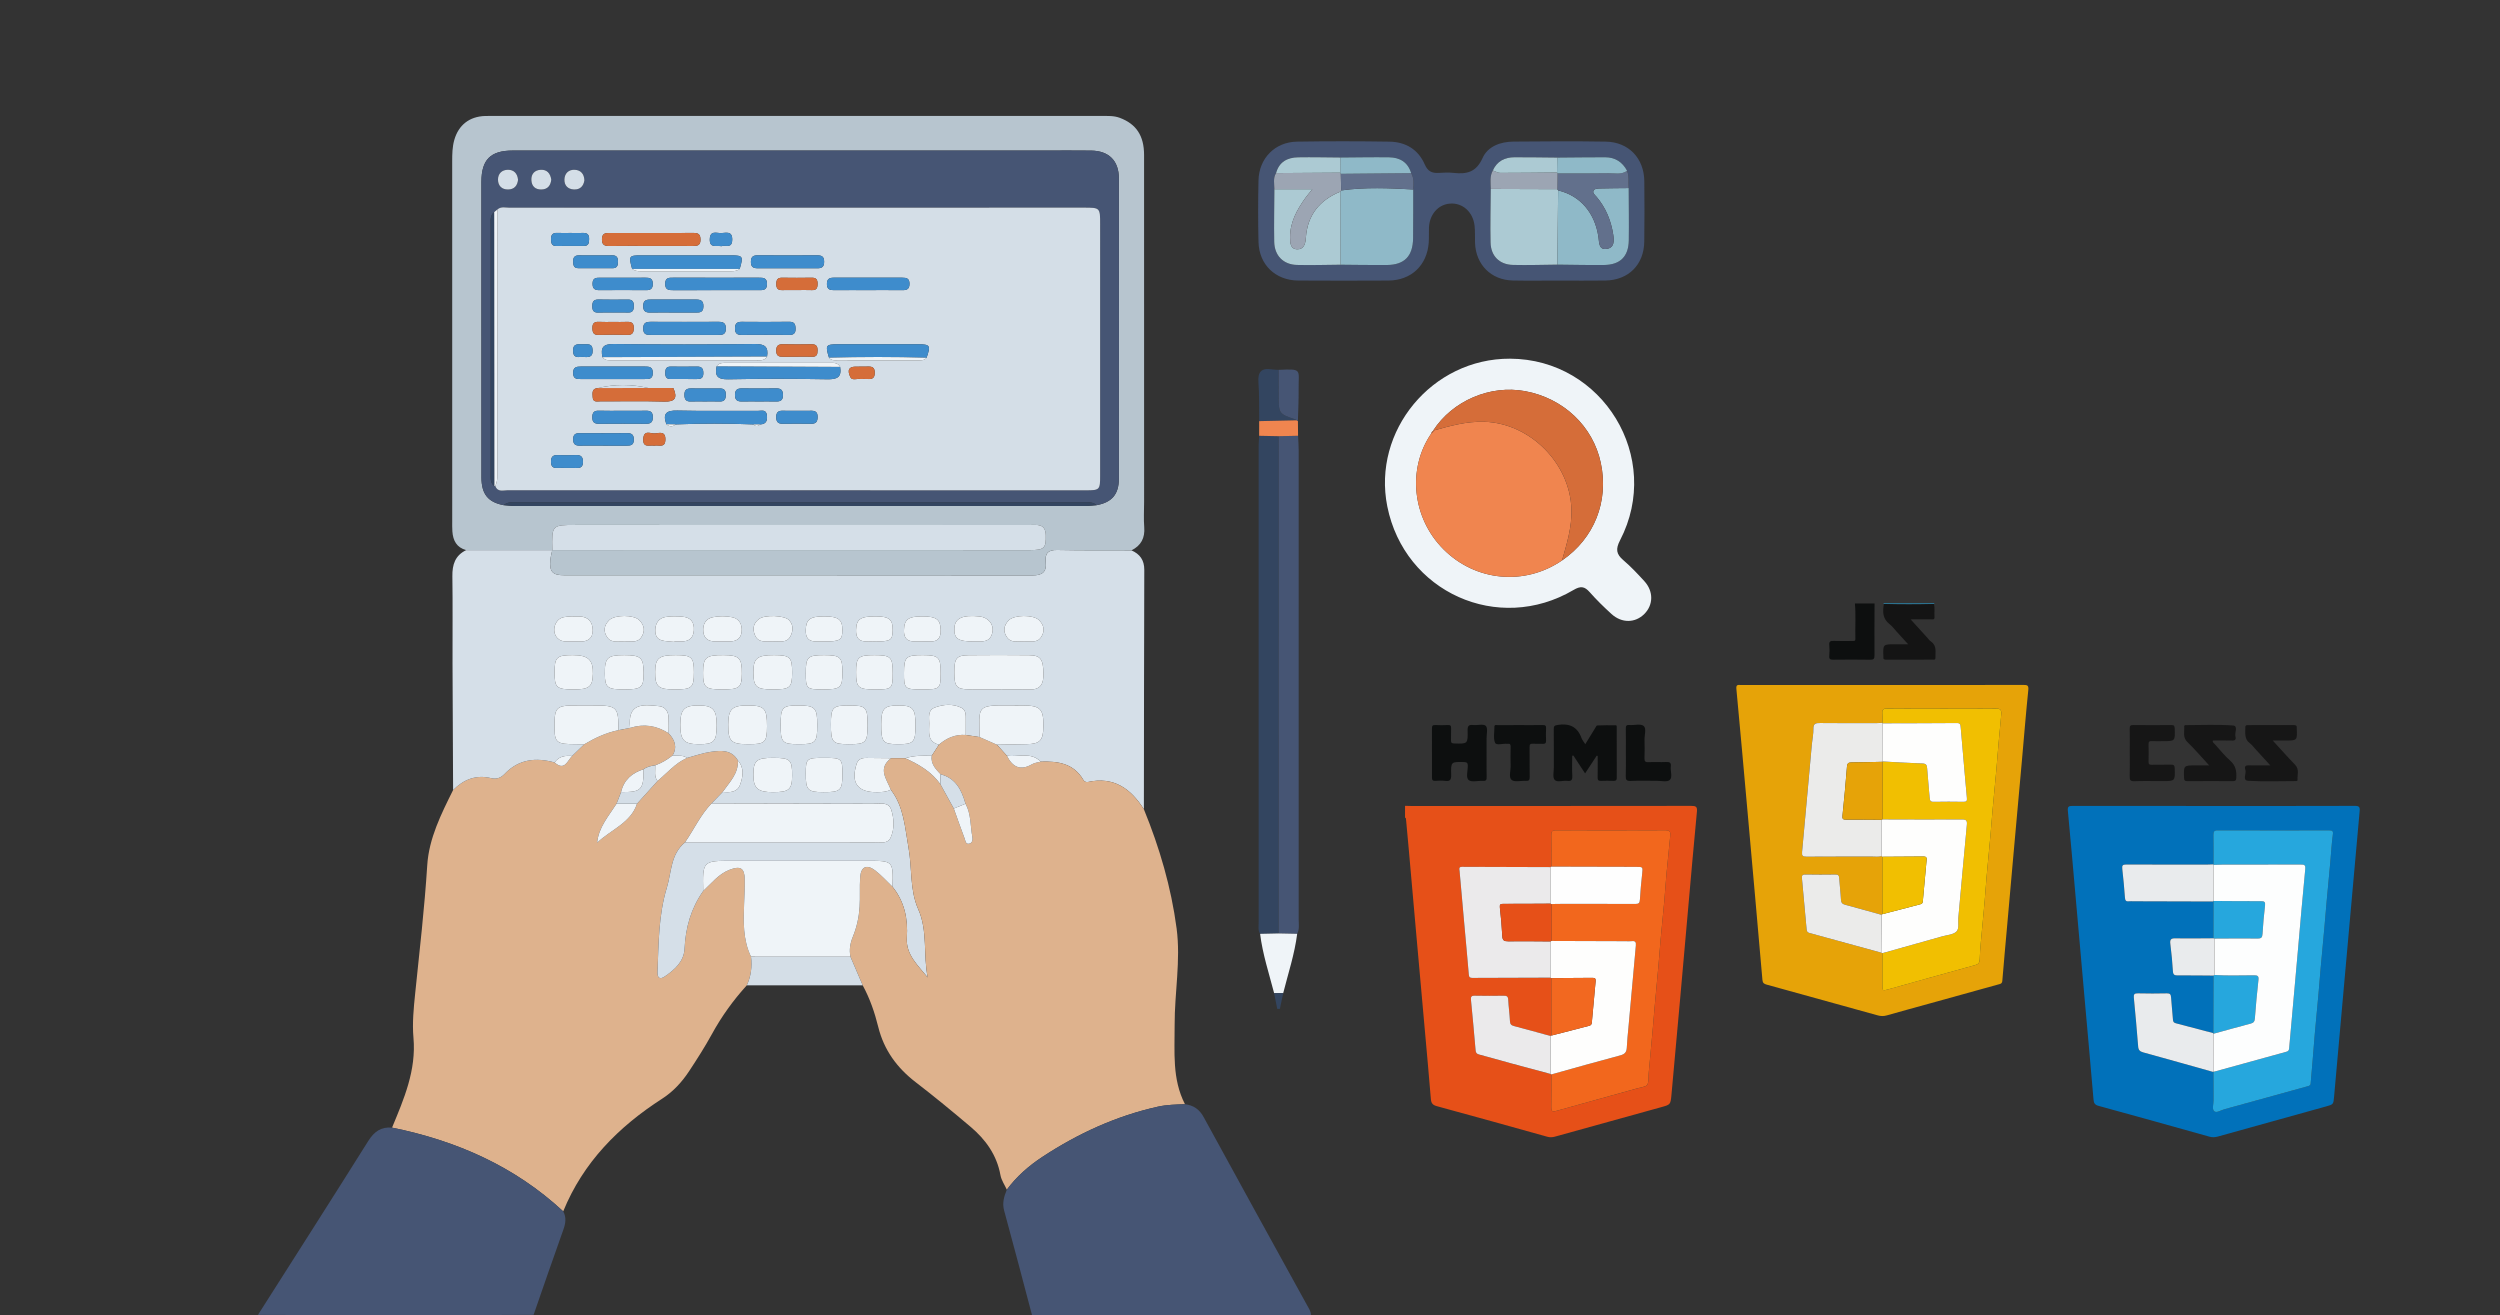<?xml version="1.0" encoding="utf-8"?>
<!-- Generator: Adobe Illustrator 17.0.0, SVG Export Plug-In . SVG Version: 6.00 Build 0)  -->
<!DOCTYPE svg PUBLIC "-//W3C//DTD SVG 1.1//EN" "http://www.w3.org/Graphics/SVG/1.1/DTD/svg11.dtd">
<svg version="1.1" id="Capa_1" xmlns="http://www.w3.org/2000/svg" xmlns:xlink="http://www.w3.org/1999/xlink" x="0px" y="0px"
	 width="380.152px" height="200px" viewBox="0 0 380.152 200" enable-background="new 0 0 380.152 200" xml:space="preserve">
<rect x="0" y="0" width="380.152" height="200" fill="#333333" stroke="none"/>
<g>
	<path fill="#E65018" d="M213.652,122.534c0.298,0.008,0.596,0.023,0.894,0.023c14.209,0.001,28.418,0.006,42.627-0.014
		c0.7-0.001,0.936,0.113,0.862,0.88c-0.467,4.849-0.886,9.703-1.318,14.556c-0.417,4.68-0.828,9.36-1.246,14.039
		c-0.432,4.828-0.859,9.656-1.309,14.483c-0.138,1.48-0.17,1.473-1.568,1.859c-5.383,1.489-10.767,2.979-16.148,4.477
		c-0.393,0.109-0.757,0.129-1.159,0.017c-5.595-1.563-11.191-3.126-16.797-4.65c-0.636-0.173-0.859-0.452-0.911-1.091
		c-0.289-3.568-0.619-7.132-0.937-10.698c-0.428-4.803-0.86-9.606-1.287-14.409c-0.372-4.185-0.738-8.37-1.109-12.554
		c-0.143-1.609-0.293-3.218-0.441-4.827c-0.011-0.12,0.004-0.253-0.154-0.297C213.652,123.729,213.652,123.131,213.652,122.534z
		 M235.901,148.733c0.001,2.913,0.002,5.825,0.003,8.738c-0.047,0.021-0.094,0.041-0.142,0.062
		c-1.843-0.505-3.682-1.024-5.531-1.504c-0.432-0.112-0.601-0.285-0.624-0.747c-0.054-1.091-0.212-2.177-0.264-3.267
		c-0.025-0.517-0.245-0.609-0.695-0.602c-1.467,0.02-2.935,0.03-4.401-0.004c-0.529-0.012-0.617,0.184-0.571,0.652
		c0.25,2.546,0.485,5.094,0.702,7.643c0.033,0.383,0.155,0.552,0.539,0.653c1.585,0.414,3.157,0.876,4.738,1.306
		c2.033,0.554,4.069,1.095,6.104,1.641c0.049,0.025,0.097,0.05,0.146,0.076c0,1.642,0.029,3.284-0.013,4.924
		c-0.017,0.642,0.111,0.806,0.768,0.62c4.047-1.146,8.109-2.242,12.157-3.386c1.824-0.515,1.817-0.082,1.879-2.249
		c0.002-0.074,0.01-0.149,0.016-0.223c0.193-2.089,0.389-4.178,0.578-6.268c0.113-1.255,0.21-2.511,0.323-3.766
		c0.187-2.065,0.387-4.128,0.572-6.194c0.119-1.329,0.208-2.661,0.33-3.989c0.18-1.966,0.387-3.929,0.565-5.896
		c0.122-1.354,0.2-2.711,0.325-4.064c0.179-1.941,0.382-3.88,0.574-5.82c0.05-0.505-0.013-0.817-0.687-0.814
		c-5.571,0.027-11.143,0.021-16.714,0.006c-0.518-0.001-0.691,0.151-0.682,0.676c0.029,1.616,0.01,3.233,0.01,4.85
		c-0.047,0.022-0.095,0.045-0.142,0.067c-4.478-0.012-8.956-0.019-13.434-0.042c-0.569-0.003-0.412,0.346-0.385,0.65
		c0.226,2.55,0.452,5.1,0.682,7.65c0.243,2.698,0.498,5.395,0.723,8.095c0.033,0.395,0.173,0.5,0.543,0.498
		c3.956-0.02,7.911-0.028,11.867-0.039C235.806,148.687,235.853,148.71,235.901,148.733z"/>
	<path fill="#0D0F0F" d="M285.046,91.766c-0.007,2.632-0.029,5.264-0.01,7.896c0.004,0.513-0.123,0.667-0.65,0.658
		c-1.865-0.033-3.73-0.024-5.595-0.004c-0.446,0.005-0.684-0.055-0.63-0.589c0.055-0.542,0.053-1.097,0.001-1.639
		c-0.053-0.558,0.178-0.655,0.674-0.635c0.944,0.038,1.89,0.013,2.835,0.01c0.214-0.001,0.467,0.061,0.457-0.304
		c-0.046-1.797,0.091-3.597-0.07-5.393C283.054,91.766,284.05,91.766,285.046,91.766z"/>
	<path fill="#26A7DD" d="M294.156,91.766c-0.019,0.029-0.042,0.054-0.07,0.075c-2.542,0.07-5.084,0.072-7.626,0
		c-0.028-0.021-0.052-0.045-0.071-0.075C288.979,91.766,291.568,91.766,294.156,91.766z"/>
	<path fill="#0171BA" d="M336.653,122.558c7.143,0,14.287,0.009,21.43-0.016c0.648-0.002,0.783,0.182,0.728,0.791
		c-0.762,8.369-1.504,16.739-2.252,25.109c-0.546,6.117-1.094,12.234-1.64,18.351c-0.103,1.148-0.103,1.144-1.281,1.471
		c-5.455,1.514-10.91,3.029-16.362,4.552c-0.441,0.123-0.851,0.156-1.303,0.029c-5.619-1.576-11.238-3.148-16.867-4.687
		c-0.57-0.156-0.718-0.418-0.764-0.966c-0.456-5.351-0.943-10.699-1.418-16.049c-0.424-4.78-0.842-9.56-1.266-14.34
		c-0.399-4.508-0.789-9.016-1.219-13.521c-0.061-0.638,0.143-0.736,0.711-0.735C322.316,122.563,329.484,122.558,336.653,122.558z
		 M336.571,142.675c-1.915,0.007-3.831,0.047-5.745,0.005c-0.686-0.015-0.895,0.155-0.805,0.852
		c0.177,1.379,0.307,2.767,0.393,4.155c0.034,0.537,0.236,0.64,0.725,0.636c1.815-0.015,3.63,0.014,5.444,0.027
		c-0.008,2.916-0.015,5.833-0.022,8.749c-1.895-0.501-3.789-1.011-5.688-1.496c-0.325-0.083-0.43-0.231-0.453-0.554
		c-0.082-1.14-0.21-2.277-0.29-3.417c-0.03-0.432-0.171-0.592-0.632-0.582c-1.467,0.031-2.936,0.037-4.403-0.002
		c-0.54-0.014-0.672,0.15-0.622,0.666c0.239,2.473,0.463,4.949,0.657,7.426c0.042,0.535,0.265,0.749,0.762,0.886
		c3.565,0.98,7.123,1.987,10.683,2.986c0.001,1.443-0.009,2.887,0.01,4.33c0.007,0.566-0.254,1.323,0.122,1.644
		c0.345,0.295,1.012-0.167,1.531-0.309c4.207-1.149,8.409-2.314,12.611-3.484c0.22-0.061,0.488-0.088,0.514-0.44
		c0.085-1.16,0.2-2.318,0.297-3.477c0.113-1.357,0.21-2.716,0.331-4.072c0.182-2.045,0.383-4.088,0.567-6.133
		c0.116-1.282,0.209-2.566,0.324-3.848c0.186-2.07,0.385-4.138,0.572-6.207c0.116-1.282,0.214-2.566,0.331-3.848
		c0.184-2.02,0.379-4.039,0.563-6.059c0.128-1.405,0.201-2.817,0.39-4.213c0.076-0.562-0.094-0.635-0.563-0.634
		c-5.649,0.008-11.299,0.012-16.948-0.006c-0.55-0.002-0.664,0.205-0.656,0.699c0.025,1.493,0.009,2.986,0.008,4.48
		c-0.297,0.011-0.594,0.032-0.892,0.032c-4.124,0.002-8.247,0.011-12.371-0.01c-0.54-0.003-0.663,0.142-0.601,0.672
		c0.171,1.454,0.298,2.913,0.407,4.373c0.03,0.404,0.139,0.596,0.568,0.55c0.246-0.027,0.496-0.005,0.745-0.005
		c4.048,0.011,8.096,0.023,12.145,0.034C336.577,138.946,336.574,140.81,336.571,142.675z"/>
	<path fill="#E6A308" d="M286.242,104.162c7.142,0,14.284,0.007,21.426-0.013c0.631-0.002,0.83,0.074,0.755,0.803
		c-0.369,3.585-0.654,7.179-0.975,10.769c-0.427,4.779-0.863,9.557-1.29,14.335c-0.319,3.565-0.631,7.131-0.948,10.697
		c-0.248,2.798-0.51,5.595-0.736,8.394c-0.038,0.469-0.355,0.478-0.65,0.56c-3.42,0.952-6.841,1.899-10.262,2.846
		c-2.225,0.616-4.453,1.219-6.673,1.853c-0.478,0.136-0.909,0.119-1.382-0.014c-5.62-1.569-11.243-3.125-16.869-4.672
		c-0.401-0.11-0.601-0.242-0.643-0.726c-0.728-8.42-1.482-16.838-2.235-25.256c-0.567-6.338-1.129-12.676-1.727-19.011
		c-0.067-0.708,0.333-0.564,0.709-0.564c6.271-0.002,12.542-0.001,18.813-0.001C284.45,104.162,285.346,104.162,286.242,104.162z
		 M286.104,139.108c-1.839-0.511-3.673-1.036-5.518-1.525c-0.457-0.121-0.628-0.324-0.651-0.806
		c-0.052-1.09-0.205-2.175-0.267-3.265c-0.025-0.436-0.194-0.535-0.593-0.531c-1.516,0.018-3.032,0.029-4.548-0.005
		c-0.517-0.012-0.56,0.206-0.521,0.621c0.245,2.57,0.48,5.141,0.705,7.712c0.027,0.308,0.113,0.477,0.44,0.565
		c3.64,0.986,7.275,1.99,10.911,2.988c0.059,0.026,0.118,0.052,0.177,0.078c0,1.592-0.001,3.184-0.001,4.776
		c0,0.968,0.003,0.973,0.94,0.71c4.386-1.227,8.769-2.467,13.162-3.673c0.512-0.141,0.677-0.385,0.693-0.879
		c0.029-0.865,0.095-1.729,0.172-2.592c0.181-2.016,0.385-4.031,0.564-6.047c0.121-1.354,0.205-2.711,0.325-4.066
		c0.182-2.041,0.387-4.08,0.572-6.121c0.118-1.305,0.21-2.612,0.328-3.916c0.183-2.016,0.385-4.031,0.568-6.047
		c0.121-1.329,0.217-2.661,0.334-3.99c0.132-1.5,0.268-3,0.419-4.498c0.065-0.649-0.183-0.871-0.843-0.863
		c-2.562,0.031-5.125,0.012-7.687,0.012c-2.936,0-5.871,0.016-8.807-0.013c-0.598-0.006-0.805,0.174-0.749,0.761
		c0.044,0.469,0.013,0.944,0.016,1.417c-0.272,0.014-0.545,0.04-0.817,0.04c-2.887,0.003-5.775,0.022-8.662-0.013
		c-0.69-0.008-1.045,0.087-1.024,0.899c0.02,0.763-0.159,1.53-0.229,2.297c-0.497,5.472-0.98,10.945-1.493,16.415
		c-0.054,0.575,0.093,0.715,0.661,0.711c3.335-0.026,6.671-0.009,10.006-0.017c0.469-0.001,0.945,0.074,1.409-0.063
		c0.048,0.033,0.096,0.066,0.144,0.098c0.001,2.909,0.002,5.817,0.003,8.726C286.198,139.042,286.151,139.075,286.104,139.108z"/>
	<path fill="#0D0F0F" d="M242.803,114.902c-0.576,0.879-1.152,1.758-1.773,2.704c-0.623-0.951-1.201-1.834-1.78-2.716
		c-0.06,0.01-0.12,0.019-0.18,0.029c0,1.018-0.041,2.038,0.015,3.053c0.035,0.623-0.139,0.851-0.769,0.766
		c-0.656-0.088-1.539,0.284-1.921-0.159c-0.326-0.378-0.116-1.23-0.118-1.873c-0.007-1.941,0.01-3.883-0.012-5.823
		c-0.005-0.458,0.101-0.572,0.593-0.651c1.77-0.283,3,0.262,3.633,2.001c0.116,0.318,0.358,0.59,0.569,0.927
		c0.517-0.844,1.007-1.648,1.503-2.449c0.09-0.145,0.196-0.393,0.303-0.397c0.942-0.039,1.886-0.046,2.829-0.032
		c0.189,0.003,0.146,0.229,0.146,0.37c0.002,2.538-0.004,5.077,0.008,7.615c0.002,0.359-0.119,0.481-0.474,0.47
		c-0.646-0.021-1.295-0.026-1.941,0.001c-0.406,0.017-0.501-0.147-0.494-0.524c0.021-1.088,0.007-2.177,0.007-3.266
		C242.9,114.932,242.851,114.917,242.803,114.902z"/>
	<path fill="#0D0F0F" d="M226.051,114.478c0,1.219-0.016,2.437,0.009,3.655c0.008,0.42-0.042,0.645-0.551,0.608
		c-0.742-0.053-1.716,0.249-2.172-0.119c-0.476-0.384-0.137-1.398-0.141-2.134c-0.003-0.435-0.094-0.598-0.572-0.609
		c-1.974-0.043-2.011-0.06-1.954,1.934c0.021,0.748-0.159,1.033-0.928,0.929c-0.488-0.066-0.994-0.035-1.49-0.005
		c-0.402,0.024-0.506-0.134-0.504-0.516c0.014-2.487,0.014-4.974-0.001-7.46c-0.002-0.38,0.088-0.531,0.493-0.511
		c0.645,0.032,1.294,0.035,1.939-0.001c0.426-0.024,0.492,0.162,0.477,0.523c-0.024,0.596,0.018,1.195-0.015,1.79
		c-0.022,0.407,0.139,0.481,0.512,0.492c2.03,0.059,2.059,0.068,2.013-1.97c-0.015-0.668,0.146-0.914,0.835-0.838
		c0.663,0.073,1.592-0.21,1.934,0.132c0.342,0.343,0.107,1.267,0.114,1.936C226.056,113.035,226.051,113.756,226.051,114.478z"/>
	<path fill="#161616" d="M345.59,112.604c1.21,1.316,2.271,2.523,3.392,3.671c0.696,0.712,0.329,1.539,0.383,2.32
		c0.016,0.232-0.256,0.179-0.417,0.179c-2.362,0.004-4.729,0.093-7.083-0.043c-0.919-0.053-0.29-1.031-0.415-1.569
		c-0.061-0.264-0.275-0.796,0.414-0.782c1.059,0.021,2.119,0.005,3.359,0.005c-0.837-0.919-1.56-1.714-2.286-2.506
		c-0.268-0.293-0.509-0.627-0.823-0.86c-0.875-0.648-0.68-1.566-0.69-2.443c-0.003-0.283,0.161-0.316,0.385-0.316
		c2.337,0.003,4.674,0.006,7.011-0.003c0.316-0.001,0.47,0.096,0.426,0.425c-0.003,0.024-0.001,0.05,0,0.075
		c0.083,1.849,0.083,1.849-1.764,1.849C346.912,112.604,346.342,112.604,345.59,112.604z"/>
	<path fill="#161616" d="M335.923,116.384c-1.176-1.274-2.186-2.466-3.305-3.545c-0.754-0.727-0.422-1.565-0.485-2.368
		c-0.02-0.252,0.232-0.209,0.395-0.209c2.34-0.003,4.688-0.112,7.015,0.056c0.85,0.061,0.218,1.103,0.381,1.674
		c0.088,0.311,0.065,0.637-0.454,0.62c-0.993-0.032-1.988-0.009-2.979-0.009c-0.082,0.284,0.137,0.381,0.255,0.511
		c0.784,0.866,1.517,1.793,2.389,2.561c0.854,0.752,0.979,1.634,0.913,2.658c-0.024,0.371-0.153,0.45-0.49,0.448
		c-2.315-0.011-4.63-0.015-6.945,0.002c-0.401,0.003-0.492-0.135-0.505-0.515c-0.064-1.885-0.076-1.885,1.81-1.885
		C334.514,116.384,335.111,116.384,335.923,116.384z"/>
	<path fill="#141414" d="M286.46,91.841c2.542,0.072,5.084,0.07,7.626,0c0.15,0.661,0.023,1.333,0.073,1.998
		c0.031,0.415-0.251,0.34-0.489,0.341c-0.987,0.002-1.975,0.001-3.14,0.001c0.906,0.997,1.712,1.885,2.52,2.771
		c0.184,0.202,0.344,0.441,0.564,0.591c0.945,0.644,0.657,1.611,0.691,2.496c0.012,0.324-0.225,0.264-0.412,0.264
		c-2.36,0.002-4.72-0.003-7.081,0.007c-0.312,0.001-0.474-0.074-0.423-0.41c0.004-0.024,0.001-0.05,0-0.074
		c-0.076-1.862-0.076-1.862,1.809-1.862c0.586,0,1.173,0,1.954,0c-0.668-0.733-1.209-1.328-1.752-1.921
		c-0.352-0.384-0.663-0.825-1.072-1.136C286.251,94.087,286.264,92.999,286.46,91.841z"/>
	<path fill="#161616" d="M323.853,114.458c0-1.218,0.015-2.437-0.008-3.655c-0.008-0.401,0.078-0.559,0.522-0.554
		c1.939,0.024,3.879,0.021,5.818,0.002c0.4-0.004,0.489,0.134,0.502,0.513c0.067,1.938,0.078,1.937-1.83,1.937
		c-0.547,0-1.095,0.023-1.641-0.008c-0.39-0.022-0.52,0.1-0.507,0.497c0.027,0.869,0.029,1.741-0.001,2.61
		c-0.014,0.402,0.12,0.502,0.504,0.492c0.969-0.026,1.94,0.009,2.909-0.017c0.405-0.01,0.554,0.091,0.568,0.529
		c0.061,1.971,0.076,1.97-1.879,1.97c-1.417,0-2.836-0.036-4.251,0.016c-0.622,0.023-0.735-0.198-0.717-0.754
		C323.88,116.846,323.853,115.652,323.853,114.458z"/>
	<path fill="#0D0F0F" d="M231.15,110.258c1.145,0,2.29,0.014,3.434-0.008c0.377-0.007,0.536,0.082,0.514,0.491
		c-0.033,0.62-0.028,1.245-0.002,1.866c0.017,0.396-0.128,0.524-0.516,0.502c-0.496-0.029-0.997,0.018-1.492-0.015
		c-0.396-0.027-0.505,0.106-0.499,0.499c0.022,1.518-0.008,3.036,0.019,4.554c0.008,0.455-0.113,0.622-0.58,0.591
		c-0.74-0.049-1.708,0.231-2.165-0.139c-0.484-0.391-0.133-1.397-0.154-2.133c-0.027-0.97-0.021-1.941,0.001-2.911
		c0.008-0.362-0.113-0.505-0.466-0.453c-0.024,0.004-0.05,0.002-0.075,0c-0.633-0.055-1.635,0.279-1.823-0.142
		c-0.306-0.688-0.093-1.605-0.106-2.426c-0.006-0.388,0.283-0.269,0.475-0.271C228.861,110.254,230.006,110.258,231.15,110.258z"/>
	<path fill="#0D0F0F" d="M247.229,114.421c0-1.192,0.015-2.385-0.008-3.577c-0.008-0.413,0.031-0.641,0.543-0.598
		c0.739,0.062,1.712-0.235,2.164,0.136c0.468,0.383,0.119,1.392,0.139,2.126c0.025,0.918,0.029,1.839-0.004,2.757
		c-0.017,0.466,0.09,0.655,0.602,0.63c0.892-0.044,1.789,0.017,2.682-0.023c0.528-0.024,0.796,0.08,0.718,0.679
		c-0.091,0.704,0.312,1.653-0.168,2.059c-0.411,0.349-1.325,0.114-2.017,0.118c-1.317,0.008-2.635-0.035-3.949,0.019
		c-0.617,0.025-0.733-0.192-0.715-0.749C247.257,116.807,247.229,115.613,247.229,114.421z"/>
	<path fill="#F2671D" d="M235.905,131.785c0-1.617,0.019-3.234-0.01-4.85c-0.009-0.525,0.165-0.678,0.682-0.676
		c5.571,0.015,11.143,0.021,16.714-0.006c0.674-0.003,0.737,0.309,0.687,0.814c-0.192,1.94-0.395,3.879-0.574,5.82
		c-0.125,1.353-0.202,2.711-0.325,4.064c-0.178,1.966-0.384,3.93-0.565,5.896c-0.122,1.329-0.211,2.66-0.33,3.989
		c-0.184,2.065-0.385,4.129-0.572,6.194c-0.114,1.255-0.21,2.511-0.323,3.766c-0.189,2.09-0.385,4.178-0.578,6.268
		c-0.007,0.074-0.014,0.148-0.016,0.223c-0.062,2.167-0.055,1.733-1.879,2.249c-4.048,1.144-8.11,2.24-12.157,3.386
		c-0.657,0.186-0.785,0.022-0.768-0.62c0.042-1.64,0.014-3.283,0.013-4.924c3.49-0.971,6.973-1.966,10.475-2.894
		c0.699-0.185,0.964-0.502,0.994-1.189c0.046-1.017,0.158-2.03,0.248-3.045c0.371-4.156,0.738-8.313,1.127-12.468
		c0.048-0.516-0.068-0.737-0.615-0.67c-0.319,0.039-0.646,0.008-0.969,0.007c-3.754-0.012-7.507-0.024-11.261-0.036
		c0.001-1.868,0.001-3.736,0.002-5.604c0.273-0.011,0.545-0.03,0.818-0.031c3.979-0.002,7.959-0.01,11.938,0.009
		c0.502,0.002,0.678-0.119,0.706-0.651c0.069-1.314,0.206-2.625,0.343-3.935c0.111-1.057,0.128-1.053-0.9-1.055
		C244.508,131.807,240.207,131.795,235.905,131.785z"/>
	<path fill="#EBEAEB" d="M235.759,148.664c-3.956,0.011-7.911,0.019-11.867,0.039c-0.371,0.002-0.51-0.103-0.543-0.498
		c-0.225-2.7-0.481-5.397-0.723-8.095c-0.229-2.55-0.456-5.1-0.682-7.65c-0.027-0.304-0.184-0.653,0.385-0.65
		c4.478,0.023,8.956,0.03,13.434,0.042c0,1.854-0.001,3.707-0.001,5.561c-2.389,0.012-4.777,0.034-7.166,0.027
		c-0.457-0.001-0.579,0.096-0.523,0.583c0.164,1.432,0.294,2.871,0.364,4.311c0.032,0.662,0.276,0.811,0.904,0.802
		c2.139-0.03,4.279,0.007,6.419,0.018C235.759,144.99,235.759,146.827,235.759,148.664z"/>
	<path fill="#FEFEFD" d="M235.759,148.664c0-1.837,0-3.674,0-5.511c0.048-0.023,0.096-0.047,0.145-0.07
		c3.754,0.012,7.507,0.024,11.261,0.036c0.323,0.001,0.65,0.032,0.969-0.007c0.547-0.066,0.664,0.154,0.615,0.67
		c-0.389,4.155-0.755,8.312-1.127,12.468c-0.091,1.014-0.203,2.028-0.248,3.045c-0.031,0.687-0.295,1.003-0.994,1.189
		c-3.502,0.927-6.985,1.923-10.475,2.894c-0.049-0.025-0.097-0.05-0.146-0.076c0.001-1.923,0.003-3.846,0.004-5.769
		c0.047-0.021,0.094-0.041,0.142-0.062c1.918-0.498,3.835-1.001,5.756-1.49c0.299-0.076,0.375-0.247,0.4-0.53
		c0.181-2.078,0.373-4.154,0.572-6.231c0.036-0.372-0.054-0.536-0.471-0.53c-2.087,0.029-4.174,0.031-6.261,0.043
		C235.853,148.71,235.806,148.687,235.759,148.664z"/>
	<path fill="#EBEAEB" d="M235.763,157.532c-0.001,1.923-0.003,3.846-0.004,5.769c-2.035-0.546-4.071-1.087-6.104-1.641
		c-1.581-0.431-3.153-0.892-4.738-1.306c-0.383-0.1-0.506-0.27-0.539-0.653c-0.217-2.549-0.452-5.097-0.702-7.643
		c-0.046-0.468,0.042-0.665,0.571-0.652c1.466,0.034,2.934,0.025,4.401,0.004c0.45-0.006,0.67,0.085,0.695,0.602
		c0.052,1.091,0.211,2.177,0.264,3.267c0.023,0.462,0.192,0.635,0.624,0.747C232.081,156.508,233.92,157.027,235.763,157.532z"/>
	<path fill="#FEFEFE" d="M235.761,137.412c0-1.854,0.001-3.707,0.001-5.561c0.047-0.022,0.095-0.045,0.142-0.067
		c4.302,0.011,8.603,0.022,12.905,0.032c1.028,0.002,1.01-0.001,0.9,1.055c-0.137,1.31-0.274,2.621-0.343,3.935
		c-0.028,0.532-0.204,0.653-0.706,0.651c-3.979-0.019-7.959-0.011-11.938-0.009c-0.273,0-0.545,0.02-0.818,0.031
		C235.857,137.457,235.809,137.434,235.761,137.412z"/>
	<path fill="#F26820" d="M235.901,148.733c2.087-0.012,4.174-0.015,6.261-0.043c0.417-0.006,0.506,0.159,0.471,0.53
		c-0.199,2.076-0.391,4.153-0.572,6.231c-0.025,0.282-0.1,0.453-0.4,0.53c-1.921,0.489-3.838,0.992-5.756,1.49
		C235.903,154.558,235.902,151.646,235.901,148.733z"/>
	<path fill="#26A7DD" d="M336.579,131.436c0-1.493,0.016-2.987-0.009-4.48c-0.008-0.494,0.106-0.701,0.656-0.699
		c5.649,0.018,11.299,0.014,16.948,0.006c0.468-0.001,0.639,0.072,0.563,0.634c-0.189,1.396-0.262,2.808-0.39,4.213
		c-0.184,2.02-0.38,4.039-0.563,6.059c-0.117,1.282-0.215,2.566-0.331,3.848c-0.187,2.069-0.386,4.138-0.572,6.207
		c-0.115,1.282-0.209,2.566-0.324,3.848c-0.184,2.045-0.385,4.088-0.567,6.133c-0.121,1.356-0.217,2.715-0.331,4.072
		c-0.097,1.159-0.211,2.317-0.297,3.477c-0.026,0.352-0.295,0.379-0.514,0.44c-4.201,1.169-8.404,2.334-12.611,3.484
		c-0.519,0.142-1.186,0.603-1.531,0.309c-0.376-0.321-0.114-1.078-0.122-1.644c-0.018-1.443-0.008-2.887-0.01-4.33
		c-0.004-0.03-0.007-0.061-0.009-0.091c0.047,0.012,0.1,0.045,0.141,0.034c3.659-1.009,7.316-2.025,10.977-3.029
		c0.292-0.08,0.379-0.229,0.404-0.518c0.436-4.946,0.886-9.892,1.328-14.838c0.369-4.13,0.709-8.263,1.119-12.389
		c0.067-0.678-0.152-0.721-0.692-0.718c-3.953,0.016-7.905,0.007-11.858,0.01c-0.471,0-0.942,0.027-1.413,0.042
		C336.573,131.488,336.575,131.462,336.579,131.436z"/>
	<path fill="#E9EBED" d="M336.576,163.012c-3.56-0.999-7.118-2.006-10.683-2.986c-0.497-0.137-0.72-0.351-0.762-0.886
		c-0.194-2.477-0.418-4.952-0.657-7.426c-0.05-0.517,0.082-0.68,0.622-0.666c1.467,0.038,2.936,0.033,4.403,0.002
		c0.461-0.01,0.602,0.15,0.632,0.582c0.079,1.14,0.208,2.277,0.29,3.417c0.023,0.323,0.128,0.471,0.453,0.554
		c1.9,0.485,3.793,0.995,5.688,1.496c-0.004,0.033,0.001,0.064,0.015,0.094c-0.003,1.909-0.006,3.818-0.009,5.727
		C336.569,162.951,336.572,162.981,336.576,163.012z"/>
	<path fill="#E9EBED" d="M336.58,137.082c-4.048-0.011-8.096-0.023-12.145-0.034c-0.248-0.001-0.499-0.022-0.745,0.005
		c-0.428,0.046-0.537-0.146-0.568-0.55c-0.109-1.46-0.236-2.919-0.407-4.373c-0.062-0.529,0.062-0.674,0.601-0.672
		c4.124,0.021,8.247,0.012,12.371,0.01c0.297,0,0.594-0.021,0.892-0.032c-0.004,0.026-0.007,0.053-0.006,0.079
		c0,1.829,0,3.658,0,5.488C336.573,137.029,336.575,137.055,336.58,137.082z"/>
	<path fill="#26A7DD" d="M336.576,157.193c-0.014-0.03-0.019-0.061-0.015-0.094c0.007-2.916,0.015-5.833,0.022-8.749
		c0.049-0.031,0.098-0.062,0.146-0.092c2.006,0.138,4.014,0.043,6.021,0.048c0.544,0.001,0.736,0.105,0.669,0.698
		c-0.217,1.945-0.398,3.895-0.543,5.847c-0.036,0.479-0.193,0.682-0.647,0.801C340.34,156.147,338.46,156.676,336.576,157.193z"/>
	<path fill="#26A7DD" d="M336.571,142.675c0.003-1.864,0.006-3.729,0.009-5.593c-0.005-0.026-0.007-0.053-0.007-0.079
		c2.412,0.015,4.824,0.043,7.236,0.033c0.521-0.002,0.679,0.112,0.612,0.667c-0.172,1.43-0.296,2.868-0.384,4.306
		c-0.033,0.537-0.185,0.711-0.745,0.703c-2.189-0.028-4.378,0.001-6.567,0.009C336.675,142.705,336.623,142.69,336.571,142.675z"/>
	<path fill="#E9EBED" d="M336.571,142.675c0.052,0.015,0.104,0.03,0.156,0.046c0.001,1.846,0.002,3.692,0.003,5.537
		c-0.049,0.031-0.098,0.062-0.146,0.092c-1.815-0.013-3.63-0.041-5.444-0.027c-0.488,0.004-0.691-0.099-0.725-0.636
		c-0.087-1.388-0.216-2.775-0.393-4.155c-0.09-0.697,0.119-0.867,0.805-0.852C332.74,142.722,334.656,142.682,336.571,142.675z"/>
	<path fill="#F1BF01" d="M286.247,109.914c-0.002-0.473,0.029-0.948-0.016-1.417c-0.055-0.587,0.152-0.767,0.749-0.761
		c2.935,0.029,5.871,0.013,8.807,0.013c2.562,0,5.125,0.018,7.687-0.012c0.66-0.008,0.908,0.214,0.843,0.863
		c-0.151,1.498-0.286,2.998-0.419,4.498c-0.117,1.33-0.213,2.661-0.334,3.99c-0.183,2.016-0.384,4.031-0.568,6.047
		c-0.118,1.305-0.21,2.612-0.328,3.916c-0.185,2.041-0.39,4.08-0.572,6.121c-0.121,1.354-0.205,2.711-0.325,4.066
		c-0.18,2.016-0.384,4.031-0.564,6.047c-0.077,0.862-0.143,1.727-0.172,2.592c-0.016,0.494-0.181,0.738-0.693,0.879
		c-4.392,1.206-8.775,2.445-13.162,3.673c-0.938,0.262-0.94,0.258-0.94-0.71c0-1.592,0-3.184,0.001-4.776
		c3.032-0.852,6.064-1.701,9.095-2.557c0.737-0.208,1.644-0.249,2.148-0.716c0.468-0.433,0.233-1.366,0.298-2.079
		c0.433-4.721,0.847-9.445,1.3-14.164c0.064-0.665-0.098-0.822-0.766-0.817c-4.025,0.026-8.051,0.001-12.076-0.006
		c0.002-2.921,0.005-5.841,0.007-8.762l-0.012-0.052c2.033,0.108,4.065,0.238,6.099,0.309c0.529,0.018,0.67,0.217,0.705,0.694
		c0.112,1.51,0.267,3.018,0.385,4.528c0.032,0.406,0.124,0.62,0.609,0.61c1.516-0.032,3.033-0.027,4.549-0.002
		c0.448,0.007,0.549-0.156,0.507-0.565c-0.121-1.186-0.217-2.374-0.32-3.561c-0.209-2.399-0.417-4.799-0.623-7.198
		c-0.031-0.362-0.048-0.659-0.57-0.655c-3.778,0.03-7.555,0.032-11.333,0.043C286.253,109.965,286.254,109.94,286.247,109.914z"/>
	<path fill="#EBEBEA" d="M286.098,130.184c-0.464,0.137-0.94,0.062-1.409,0.063c-3.335,0.008-6.671-0.009-10.006,0.017
		c-0.568,0.004-0.715-0.136-0.661-0.711c0.513-5.47,0.996-10.943,1.493-16.415c0.07-0.767,0.249-1.534,0.229-2.297
		c-0.021-0.812,0.335-0.908,1.024-0.899c2.887,0.035,5.774,0.016,8.662,0.013c0.272,0,0.545-0.026,0.817-0.04
		c0.008,0.026,0.006,0.051-0.005,0.075c-0.002,1.933-0.005,3.865-0.007,5.798c0,0,0.012,0.052,0.012,0.052
		c-1.564,0.035-3.127,0.091-4.691,0.091c-0.511,0-0.666,0.152-0.706,0.663c-0.197,2.476-0.422,4.95-0.681,7.42
		c-0.054,0.513,0.066,0.626,0.557,0.621c1.79-0.017,3.58,0.008,5.369,0.017C286.096,126.496,286.097,128.34,286.098,130.184z"/>
	<path fill="#FEFEFD" d="M286.098,130.184c-0.001-1.844-0.002-3.689-0.003-5.533c0.048-0.017,0.097-0.033,0.145-0.05
		c4.026,0.008,8.051,0.033,12.076,0.006c0.667-0.004,0.83,0.152,0.766,0.817c-0.454,4.719-0.867,9.443-1.3,14.164
		c-0.065,0.713,0.17,1.646-0.298,2.079c-0.505,0.467-1.411,0.508-2.148,0.716c-3.031,0.856-6.063,1.705-9.095,2.557
		c-0.059-0.026-0.118-0.052-0.177-0.078c0.013-1.918,0.027-3.837,0.04-5.755c0.047-0.033,0.093-0.067,0.14-0.1
		c1.916-0.502,3.83-1.009,5.749-1.5c0.258-0.066,0.369-0.178,0.393-0.443c0.185-2.099,0.377-4.197,0.577-6.294
		c0.035-0.368-0.054-0.535-0.47-0.53c-2.083,0.028-4.167,0.03-6.251,0.041C286.193,130.25,286.146,130.217,286.098,130.184z"/>
	<path fill="#EBEBEA" d="M286.104,139.108c-0.014,1.918-0.027,3.836-0.04,5.755c-3.636-0.998-7.271-2.001-10.911-2.988
		c-0.328-0.089-0.413-0.258-0.44-0.565c-0.225-2.572-0.46-5.142-0.705-7.712c-0.04-0.415,0.003-0.633,0.521-0.621
		c1.515,0.034,3.032,0.023,4.548,0.005c0.399-0.005,0.568,0.095,0.593,0.531c0.062,1.09,0.215,2.175,0.267,3.265
		c0.023,0.482,0.194,0.685,0.651,0.806C282.431,138.072,284.266,138.597,286.104,139.108z"/>
	<path fill="#F1BF01" d="M286.241,130.283c2.084-0.011,4.167-0.013,6.251-0.041c0.417-0.006,0.505,0.162,0.47,0.53
		c-0.2,2.097-0.392,4.195-0.577,6.294c-0.023,0.265-0.134,0.377-0.393,0.443c-1.919,0.491-3.833,0.998-5.749,1.5
		C286.243,136.1,286.242,133.191,286.241,130.283z"/>
	<path fill="#E65018" d="M235.761,137.412c0.048,0.022,0.096,0.045,0.144,0.067c-0.001,1.868-0.001,3.736-0.002,5.604
		c-0.048,0.023-0.096,0.047-0.145,0.07c-2.14-0.011-4.28-0.048-6.419-0.018c-0.628,0.009-0.872-0.14-0.904-0.802
		c-0.069-1.44-0.199-2.878-0.364-4.311c-0.056-0.487,0.067-0.584,0.523-0.583C230.984,137.446,233.373,137.424,235.761,137.412z"/>
	<path fill="#FDFEFE" d="M336.729,148.258c-0.001-1.846-0.002-3.692-0.003-5.537c2.189-0.008,4.378-0.036,6.567-0.009
		c0.56,0.007,0.712-0.166,0.745-0.703c0.087-1.438,0.212-2.876,0.384-4.306c0.067-0.555-0.092-0.669-0.612-0.667
		c-2.412,0.01-4.824-0.018-7.236-0.033c0-1.829,0-3.658,0-5.488c0.471-0.015,0.942-0.041,1.413-0.042
		c3.953-0.003,7.905,0.005,11.858-0.01c0.541-0.002,0.76,0.041,0.692,0.718c-0.41,4.126-0.75,8.259-1.119,12.389
		c-0.442,4.946-0.892,9.891-1.328,14.838c-0.026,0.29-0.112,0.438-0.404,0.518c-3.66,1.004-7.318,2.02-10.977,3.029
		c-0.041,0.011-0.094-0.022-0.141-0.034c0.003-1.909,0.006-3.818,0.009-5.727c1.884-0.517,3.765-1.046,5.654-1.541
		c0.454-0.119,0.612-0.322,0.647-0.801c0.145-1.952,0.326-3.902,0.543-5.847c0.066-0.593-0.125-0.697-0.669-0.698
		C340.744,148.3,338.735,148.396,336.729,148.258z"/>
	<path fill="#FEFEFD" d="M286.235,115.787c0.002-1.933,0.005-3.865,0.007-5.798c3.778-0.011,7.556-0.013,11.333-0.043
		c0.523-0.004,0.539,0.293,0.57,0.655c0.206,2.4,0.414,4.799,0.623,7.198c0.103,1.187,0.199,2.376,0.32,3.561
		c0.042,0.409-0.059,0.572-0.507,0.565c-1.516-0.024-3.033-0.029-4.549,0.002c-0.485,0.01-0.577-0.204-0.609-0.61
		c-0.118-1.51-0.273-3.017-0.385-4.528c-0.035-0.476-0.177-0.675-0.705-0.694C290.3,116.025,288.268,115.895,286.235,115.787z"/>
	<path fill="#E6A308" d="M286.24,124.601c-0.048,0.017-0.097,0.033-0.145,0.05c-1.79-0.009-3.58-0.034-5.369-0.017
		c-0.492,0.005-0.611-0.107-0.557-0.621c0.26-2.47,0.485-4.944,0.681-7.42c0.041-0.511,0.195-0.663,0.706-0.663
		c1.564,0,3.127-0.056,4.691-0.091C286.244,118.76,286.242,121.681,286.24,124.601z"/>
</g>
<path fill="#DEB28D" d="M59.615,171.467c1.818-4.379,3.696-8.708,3.257-13.667c-0.197-2.226,0.03-4.512,0.262-6.75
	c0.672-6.493,1.419-12.973,1.834-19.496c0.259-4.073,2.12-7.78,3.929-11.417c1.61-1.624,3.506-2.374,5.788-1.811
	c0.836,0.206,1.496-0.068,2.03-0.629c2.163-2.268,4.763-2.552,7.621-1.754c1.513,1.345,1.932-0.242,2.662-0.994
	c0.615-0.59,1.229-1.181,1.844-1.771c1.626-0.967,3.323-1.762,5.189-2.147c0.594-0.115,1.189-0.23,1.783-0.345
	c2.084-0.669,4.033-0.369,5.859,0.818c0.927,0.989,1.354,2.07,0.613,3.363c-0.809,0.631-1.673,1.166-2.647,1.508
	c-0.633,0.08-1.25,0.206-1.776,0.602c-1.758,0.546-2.994,1.607-3.422,3.465c-0.231,0.592-0.463,1.184-0.694,1.776
	c-1.185,1.865-2.721,3.559-2.948,5.933c1.07-1.027,2.315-1.743,3.444-2.61c1.145-0.879,2.172-1.879,2.616-3.323
	c1.04-1.152,2.08-2.305,3.12-3.457c1.465-1.213,2.696-2.724,4.493-3.512c1.212-0.32,2.408-0.76,3.641-0.929
	c1.524-0.21,3.13-0.352,4.094,1.319c0.095,2.014-1.293,3.31-2.317,4.783c-0.562,0.58-1.123,1.159-1.685,1.739
	c-1.687,1.75-2.685,3.97-4.049,5.94c-2.188,1.79-2.017,4.448-2.746,6.845c-1.29,4.242-1.254,8.524-1.43,12.832
	c-0.038,0.936,0.348,1.226,1.12,0.694c1.505-1.037,2.903-2.258,2.994-4.229c0.148-3.201,0.988-6.136,2.84-8.766
	c1.266-1.158,2.325-2.569,4.004-3.219c1.652-0.638,2.285-0.265,2.309,1.464c0.017,1.208-0.045,2.417-0.094,3.625
	c-0.112,2.769-0.2,5.533,1.045,8.128c0.189,1.511,0.003,2.967-0.639,4.356c-2.066,2.27-3.841,4.739-5.32,7.44
	c-1.051,1.92-2.24,3.77-3.444,5.601c-1.085,1.649-2.41,3.104-4.089,4.184c-6.655,4.282-12.025,9.689-15.065,17.145
	C78.248,177.338,69.397,173.452,59.615,171.467z"/>
<path fill="#D5DFE8" d="M108.206,122.163c0.562-0.58,1.123-1.159,1.685-1.739c1.078,0.108,2.223,0.067,2.639-1.079
	c0.439-1.21,0.696-2.552-0.323-3.704c-0.964-1.671-2.57-1.529-4.094-1.319c-1.233,0.17-2.429,0.609-3.641,0.929
	c-0.665-0.494-1.456-0.266-2.186-0.383c0.742-1.293,0.315-2.374-0.613-3.363c-0.001-0.799,0.026-1.6-0.011-2.397
	c-0.041-0.89-0.472-1.613-1.378-1.722c-2.742-0.329-4.881-0.399-4.47,3.301c-0.594,0.115-1.189,0.23-1.783,0.345
	c0.037-3.508-0.213-3.761-3.708-3.762c-1.214,0-2.429-0.027-3.642,0.011c-1.9,0.059-2.319,0.507-2.353,2.399
	c-0.061,3.357,0.06,3.478,3.473,3.489c0.347,0.001,0.694,0.007,1.041,0.01c-0.615,0.59-1.229,1.181-1.843,1.771
	c-1.038-0.073-2.011,0.03-2.663,0.994c-2.858-0.798-5.458-0.514-7.621,1.754c-0.535,0.561-1.194,0.835-2.03,0.629
	c-2.282-0.563-4.178,0.187-5.788,1.811c-0.029-6.397-0.066-12.795-0.086-19.192c-0.013-4.439,0.042-8.879-0.024-13.317
	c-0.026-1.772,0.418-3.168,2.098-3.977c4.367,0,8.736,0.001,13.104,0.001c0,0-0.014-0.014-0.014-0.014
	c-0.099,0.51-0.244,1.016-0.29,1.531c-0.159,1.759,0.324,2.302,2.112,2.303c23.73,0.007,47.46-0.003,71.191,0.025
	c1.485,0.002,2.193-0.51,2.024-2.02c-0.148-1.322,0.356-1.874,1.753-1.845c3.761,0.079,7.523,0.046,11.285,0.057
	c1.288,0.563,1.955,1.479,1.95,2.954c-0.04,12.137-0.045,24.273-0.061,36.409c-1.983-3.116-4.565-5.005-8.488-4.146
	c-0.333,0.073-0.582-0.079-0.73-0.333c-1.477-2.516-3.879-2.842-6.461-2.755c-1.5-1.536-3.421-0.666-5.149-0.9
	c-0.505-0.559-1.011-1.118-1.516-1.678c1.503-0.025,3.006-0.042,4.508-0.077c2.027-0.046,2.514-0.551,2.554-2.618
	c0.054-2.757-0.437-3.265-3.169-3.276c-0.578-0.002-1.157,0.008-1.735-0.002c-5.518-0.092-4.803,0.212-4.807,4.811
	c-0.696-0.107-1.392-0.214-2.088-0.321c0.001-0.752,0.005-1.505,0.003-2.257c-0.002-0.699,0.061-1.51-0.649-1.866
	c-1.305-0.654-2.717-0.538-4.037-0.058c-1.123,0.408-0.886,1.51-0.874,2.41c0.017,1.282-0.379,2.788,1.479,3.243
	c-0.368,0.566-0.736,1.131-1.104,1.697c-1.354-0.044-2.705-0.048-4.017,0.369c-0.72-0.001-1.439-0.003-2.159-0.004
	c-1.268-0.014-2.536-0.038-3.804-0.037c-0.675,0.001-1.221,0.186-1.455,0.947c-0.888,2.884,0.171,4.304,3.196,4.261
	c0.699-0.01,1.383-0.053,2.017-0.382c2.012,2.602,2.144,5.786,2.696,8.83c0.564,3.106,0.153,6.374,1.479,9.353
	c1.473,3.309,0.725,6.918,1.442,10.376c-1.466-1.825-3.348-3.474-3.176-6.026c0.194-2.898-0.349-5.488-2.176-7.771
	c0.108-3.949,0.108-3.95-3.856-3.95c-6.829-0.001-13.658-0.001-20.487-0.001c-4.533,0-4.546,0.013-4.441,4.587
	c-1.851,2.629-2.691,5.564-2.84,8.765c-0.091,1.971-1.489,3.192-2.994,4.229c-0.772,0.532-1.158,0.242-1.12-0.694
	c0.176-4.307,0.14-8.59,1.43-12.832c0.729-2.396,0.558-5.055,2.746-6.845c9.646,0.001,19.292,0.004,28.938-0.004
	c0.848-0.001,1.899,0.225,2.332-0.725c0.615-1.35,0.535-2.868,0.1-4.228c-0.405-1.268-1.715-0.926-2.716-0.929
	C124.609,122.186,116.407,122.178,108.206,122.163z M151.915,104.837c1.557,0,3.114-0.03,4.67,0.008
	c1.749,0.042,2.113-0.978,2.083-2.459c-0.043-2.146-0.435-2.735-2.177-2.753c-3.055-0.033-6.112-0.031-9.167-0.002
	c-1.891,0.018-2.218,0.447-2.211,2.648c0.007,2.146,0.335,2.525,2.305,2.555C148.917,104.858,150.416,104.839,151.915,104.837z
	 M116.632,110.447c0.008-2.721-0.395-3.168-2.866-3.177c-2.446-0.009-3.023,0.541-3.031,2.893c-0.009,2.573,0.423,3,3.039,3.005
	C116.334,113.173,116.624,112.897,116.632,110.447z M131.926,110.285c0.003-2.74-0.239-3.008-2.722-3.014
	c-2.597-0.007-2.849,0.249-2.853,2.883c-0.004,2.745,0.235,3.009,2.722,3.015C131.666,113.174,131.922,112.916,131.926,110.285z
	 M124.275,110.255c0.002-2.646-0.34-2.991-2.964-2.985c-2.339,0.005-2.607,0.308-2.608,2.943c-0.001,2.692,0.243,2.953,2.765,2.955
	C124.027,113.171,124.273,112.915,124.275,110.255z M108.982,110.309c0.011-2.395-0.549-3.024-2.707-3.038
	c-2.234-0.014-2.826,0.596-2.829,2.916c-0.003,2.364,0.55,2.96,2.765,2.982C108.568,113.191,108.971,112.775,108.982,110.309z
	 M139.214,110.297c0.004-2.561-0.392-3.023-2.601-3.025c-2.173-0.003-2.608,0.47-2.614,2.839c-0.007,2.73,0.252,3.044,2.514,3.058
	C138.924,113.182,139.21,112.879,139.214,110.297z M94.999,104.841c2.531-0.004,2.886-0.317,2.873-2.527
	c-0.014-2.316-0.424-2.692-2.941-2.692c-2.577,0-2.981,0.389-2.958,2.846C91.991,104.565,92.349,104.845,94.999,104.841z
	 M109.773,104.84c2.654,0.005,3.015-0.276,3.036-2.366c0.024-2.418-0.39-2.844-2.778-2.853c-2.706-0.011-3.109,0.335-3.122,2.684
	C106.895,104.523,107.248,104.836,109.773,104.84z M102.557,104.84c2.659,0.001,2.958-0.26,2.959-2.595
	c0.002-2.308-0.326-2.62-2.761-2.623c-2.562-0.004-3.114,0.444-3.132,2.542C99.604,104.403,100.082,104.839,102.557,104.84z
	 M117.459,104.84c2.68,0.004,2.987-0.259,2.994-2.559c0.007-2.338-0.316-2.654-2.723-2.66c-2.63-0.007-3.188,0.464-3.168,2.679
	C114.579,104.44,115.032,104.837,117.459,104.84z M117.556,115.239c-2.529-0.002-3.007,0.418-2.996,2.631
	c0.01,2.007,0.685,2.593,2.984,2.589c2.449-0.004,2.9-0.399,2.909-2.546C120.463,115.519,120.162,115.242,117.556,115.239z
	 M87.268,104.84c2.32,0,2.846-0.432,2.89-2.371c0.048-2.141-0.719-2.851-3.079-2.848c-2.422,0.003-2.752,0.317-2.75,2.62
	C84.329,104.576,84.628,104.841,87.268,104.84z M140.176,104.84c2.739,0.003,2.852-0.091,2.862-2.378
	c0.011-2.538-0.272-2.834-2.712-2.841c-2.561-0.007-2.857,0.271-2.863,2.691C137.458,104.732,137.571,104.838,140.176,104.84z
	 M125.426,115.239c-2.786-0.004-2.887,0.077-2.9,2.337c-0.015,2.564,0.271,2.873,2.674,2.883c2.587,0.011,2.891-0.267,2.9-2.655
	C128.111,115.347,128.002,115.243,125.426,115.239z M133.107,104.841c2.52-0.001,2.638-0.11,2.642-2.432
	c0.004-2.498-0.283-2.786-2.775-2.787c-2.469-0.001-2.794,0.3-2.797,2.59C130.174,104.574,130.473,104.842,133.107,104.841z
	 M125.152,104.84c2.648,0.002,2.949-0.265,2.949-2.611c-0.001-2.301-0.326-2.607-2.781-2.608c-2.509-0.001-2.796,0.283-2.793,2.768
	C122.529,104.727,122.648,104.839,125.152,104.84z M102.549,97.613c0.003-0.023,0.005-0.046,0.008-0.07c0.344,0,0.688-0.001,1.032,0
	c1.146,0.003,1.84-0.472,1.921-1.703c0.085-1.284-0.526-1.969-1.752-2.065c-0.852-0.067-1.733-0.094-2.569,0.049
	c-0.935,0.16-1.47,0.844-1.541,1.818c-0.053,0.738,0.127,1.449,0.876,1.698C101.159,97.552,101.871,97.531,102.549,97.613z
	 M117.477,97.558c0.967-0.1,2.178,0.325,2.754-0.875c0.38-0.791,0.44-1.701-0.278-2.415c-0.699-0.695-3.599-0.805-4.48-0.181
	c-0.872,0.617-1.091,1.449-0.7,2.438C115.292,97.837,116.453,97.48,117.477,97.558z M87.077,97.547c0.406,0,0.694-0.014,0.981,0.003
	c1.233,0.072,2.087-0.42,2.074-1.72c-0.012-1.243-0.681-2.069-2.032-2.087c-0.803-0.01-1.63-0.053-2.405,0.111
	c-1.35,0.286-1.877,2.155-0.947,3.16C85.434,97.752,86.354,97.486,87.077,97.547z M95.01,97.569
	c0.797-0.122,1.845,0.269,2.481-0.638c0.642-0.917,0.515-1.864-0.301-2.648c-0.854-0.821-3.687-0.815-4.543,0.006
	c-0.82,0.787-0.94,1.736-0.294,2.646C92.988,97.829,94.032,97.471,95.01,97.569z M109.94,97.541c0.345,0,0.691,0.004,1.036-0.001
	c0.984-0.015,1.678-0.406,1.795-1.465c0.125-1.131-0.376-2-1.456-2.223c-0.935-0.193-1.971-0.19-2.908-0.002
	c-1.085,0.218-1.582,1.087-1.463,2.217c0.112,1.059,0.801,1.458,1.787,1.472C109.134,97.545,109.537,97.54,109.94,97.541z
	 M148.102,97.546c1.211,0.008,2.541,0.212,2.819-1.498c0.192-1.18-0.69-2.181-1.985-2.312c-2.59-0.261-3.735,0.272-3.81,1.774
	C145.047,97.116,145.685,97.553,148.102,97.546z M155.733,97.559c0.888-0.086,1.931,0.264,2.556-0.647
	c0.634-0.922,0.497-1.868-0.329-2.644c-0.863-0.811-3.701-0.788-4.543,0.034c-0.814,0.795-0.922,1.746-0.263,2.647
	C153.797,97.83,154.839,97.472,155.733,97.559z M132.923,97.55c2.506,0.003,2.788-0.167,2.819-1.697
	c0.034-1.651-0.521-2.116-2.538-2.127c-2.377-0.013-2.977,0.42-3.03,2.042C130.102,97.937,131.668,97.482,132.923,97.55z
	 M125.153,97.55c2.612,0.007,2.946-0.196,2.94-1.784c-0.006-1.561-0.624-2.027-2.708-2.039c-2.213-0.013-2.814,0.456-2.863,2.068
	C122.46,97.847,123.911,97.518,125.153,97.55z M140.22,97.551c1.121-0.151,2.878,0.568,2.819-1.782
	c-0.039-1.559-0.634-2.029-2.714-2.041c-2.212-0.013-2.817,0.458-2.864,2.068C137.4,97.843,138.846,97.521,140.22,97.551z"/>
<path fill="#DEB28D" d="M146.857,111.758c0.696,0.107,1.392,0.214,2.088,0.321c0.883,0.387,1.766,0.775,2.648,1.162
	c0.505,0.559,1.011,1.118,1.516,1.677c0.85,1.709,2.041,2.34,3.838,1.283c0.381-0.224,0.871-0.261,1.311-0.384
	c2.582-0.087,4.984,0.239,6.461,2.755c0.149,0.253,0.397,0.406,0.73,0.333c3.923-0.859,6.505,1.029,8.488,4.146
	c2.39,5.843,4.155,11.877,4.98,18.126c0.644,4.882-0.318,9.788-0.3,14.691c0.016,4.084-0.401,8.212,1.571,12.035
	c-1.383,0.057-2.763,0.075-4.128,0.379c-6.329,1.413-12.115,4.067-17.516,7.609c-2.088,1.37-3.95,2.991-5.444,5.009
	c-0.332-0.73-0.829-1.431-0.967-2.196c-0.553-3.072-2.251-5.42-4.55-7.365c-2.732-2.312-5.496-4.591-8.333-6.771
	c-2.855-2.194-4.831-4.892-5.704-8.423c-0.54-2.184-1.274-4.32-2.359-6.311c-0.621-1.451-1.243-2.902-1.864-4.354
	c-0.22-1.053-0.042-2.05,0.364-3.037c0.596-1.449,0.929-2.977,1.028-4.533c0.095-1.492-0.018-2.997,0.082-4.489
	c0.11-1.637,0.987-2.053,2.287-1.06c0.954,0.729,1.763,1.648,2.636,2.482c1.827,2.283,2.371,4.873,2.176,7.771
	c-0.171,2.553,1.711,4.201,3.176,6.026c-0.717-3.458,0.031-7.067-1.442-10.376c-1.326-2.979-0.916-6.247-1.479-9.353
	c-0.552-3.043-0.684-6.227-2.696-8.829c-0.613-1.602-2.058-3.213,0.046-4.79c0.72,0.001,1.439,0.003,2.159,0.004
	c2.059,0.938,3.987,2.05,5.336,3.947c0.68,1.235,1.36,2.47,2.039,3.705c0.546,1.521,1.077,3.047,1.649,4.558
	c0.126,0.332,0.139,0.93,0.719,0.779c0.456-0.119,0.536-0.594,0.456-1.011c-0.323-1.691-0.176-3.48-1.043-5.059
	c-0.586-2.066-1.467-3.883-3.792-4.477c-0.743-0.796-1.518-1.577-1.348-2.811c0.368-0.566,0.736-1.131,1.104-1.697
	C143.947,112.212,145.279,111.643,146.857,111.758z"/>
<path fill="#B7C5CF" d="M83.988,83.651c-4.368,0-8.736-0.001-13.104-0.001c-1.453-0.393-2.001-1.462-2.096-2.848
	c-0.036-0.519-0.023-1.041-0.023-1.562c-0.001-18.23,0.001-36.46-0.004-54.689c0-1.103,0.015-2.2,0.319-3.27
	c0.647-2.277,2.314-3.571,4.694-3.644c0.289-0.009,0.579-0.006,0.868-0.006c30.962,0,61.923-0.001,92.885,0.003
	c0.921,0,1.844-0.054,2.744,0.282c2.499,0.932,3.697,2.708,3.698,5.648c0.006,17.593,0.004,35.186,0.004,52.78
	c0,1.273-0.082,2.553,0.019,3.818c0.132,1.648-0.48,2.8-1.943,3.528c-3.763-0.011-7.525,0.021-11.286-0.057
	c-1.396-0.029-1.901,0.523-1.753,1.845c0.169,1.511-0.539,2.022-2.024,2.02c-23.73-0.028-47.46-0.018-71.191-0.025
	c-1.789-0.001-2.271-0.544-2.112-2.303c0.046-0.515,0.191-1.021,0.29-1.531c24.248,0.004,48.496,0.01,72.743,0.01
	c2.078,0,2.357-0.349,2.306-2.248c-0.05-1.835-1.333-1.571-2.464-1.571c-22.975-0.006-45.949-0.005-68.924-0.005
	C83.899,79.823,83.899,79.823,83.988,83.651z M76.581,76.817c0.573,0.043,1.146,0.124,1.719,0.124
	c28.915,0.006,57.83,0.006,86.744,0c0.573,0,1.145-0.082,1.718-0.125c2.312-0.431,3.375-1.649,3.377-4.051
	c0.014-15.215,0.015-30.43-0.001-45.645c-0.003-2.68-1.525-4.184-4.2-4.221c-2.371-0.033-4.744-0.008-7.116-0.008
	c-26.959,0-53.918-0.002-80.877,0.002c-3.354,0-4.735,1.39-4.742,4.737c-0.006,3.008-0.001,6.017-0.001,9.025
	c0,11.975-0.004,23.951,0.006,35.926C73.211,75.141,74.212,76.365,76.581,76.817z"/>
<path fill="#465574" d="M153.1,180.901c1.495-2.018,3.356-3.639,5.445-5.009c5.401-3.542,11.187-6.196,17.516-7.609
	c1.366-0.305,2.746-0.323,4.128-0.379c1.278,0.172,2.181,0.752,2.838,1.957c5.221,9.577,10.502,19.122,15.764,28.677
	c0.25,0.453,0.554,0.886,0.553,1.435c-14.14-0.006-28.28-0.012-42.42-0.018c-1.405-5.295-2.784-10.598-4.235-15.881
	C152.368,182.908,152.687,181.922,153.1,180.901z"/>
<path fill="#465574" d="M59.615,171.467c9.781,1.985,18.632,5.871,26.027,12.735c0.513,0.94,0.362,1.839,0.01,2.821
	c-1.541,4.291-3.015,8.605-4.513,12.911C74.731,199.957,68.323,200,61.915,200c-7.563,0-15.127-0.037-22.69-0.059
	c5.596-8.801,11.218-17.585,16.759-26.42C56.883,172.088,57.931,171.317,59.615,171.467z"/>
<path fill="#EFF4F8" d="M229.611,54.542c14.125,0.05,23.255,15.049,16.739,27.607c-0.696,1.341-0.596,2.104,0.5,3.037
	c1.141,0.972,2.176,2.079,3.191,3.188c1.412,1.542,1.38,3.608-0.004,4.989c-1.39,1.387-3.425,1.425-4.99,0.004
	c-1.155-1.049-2.278-2.147-3.31-3.316c-0.784-0.887-1.37-0.983-2.46-0.341c-11.459,6.755-25.711,0.335-28.323-12.704
	C208.648,65.492,217.776,54.501,229.611,54.542z M218.049,65.547c-0.278-0.036-0.346,0.16-0.405,0.366
	c-3.682,5.368-2.901,12.843,1.838,17.596c4.884,4.899,12.349,5.606,18.044,1.709c4.903-3.352,7.143-8.996,5.89-14.843
	c-1.193-5.57-5.676-9.814-11.507-10.896c-5.325-0.988-11.047,1.469-13.989,6.005l0.034,0.095L218.049,65.547z"/>
<path fill="#465574" d="M236.992,42.665c-2.315-0.001-4.632,0.037-6.946-0.011c-3.306-0.068-5.634-2.412-5.752-5.725
	c-0.031-0.867,0.03-1.743-0.069-2.602c-0.241-2.106-1.822-3.503-3.72-3.369c-1.805,0.128-3.138,1.64-3.217,3.671
	c-0.029,0.752,0.02,1.507-0.033,2.257c-0.246,3.466-2.664,5.756-6.139,5.775c-4.573,0.024-9.146,0.029-13.719-0.002
	c-3.456-0.024-5.944-2.418-6.027-5.856c-0.075-3.124-0.073-6.253-0.002-9.377c0.076-3.353,2.513-5.833,5.85-5.887
	c4.688-0.076,9.378-0.072,14.066,0.002c2.445,0.038,4.37,1.172,5.367,3.471c0.455,1.049,1.112,1.352,2.149,1.278
	c0.749-0.053,1.512-0.078,2.255,0.004c1.978,0.218,3.428-0.107,4.383-2.26c0.786-1.773,2.709-2.482,4.671-2.501
	c4.688-0.044,9.378-0.073,14.066,0.004c3.473,0.057,5.822,2.524,5.859,6.009c0.033,3.068,0.035,6.136-0.007,9.204
	c-0.048,3.512-2.408,5.859-5.916,5.909C241.739,42.693,239.365,42.666,236.992,42.665z M236.798,23.965
	c-2.168-0.019-4.336-0.058-6.503-0.051c-1.483,0.005-2.651,0.59-3.291,2.007c-0.509,0.89-0.333,1.858-0.319,2.808
	c-0.016,2.716-0.089,5.433-0.028,8.148c0.046,2.057,1.35,3.356,3.4,3.409c2.251,0.058,4.506-0.025,6.759-0.046
	c2.363,0.022,4.726,0.082,7.088,0.056c2.46-0.028,3.733-1.287,3.771-3.741c0.04-2.651-0.005-5.304-0.014-7.956
	c-0.078-0.876,0.105-1.776-0.244-2.626c-0.709-1.349-1.826-2.059-3.349-2.06C241.644,23.911,239.221,23.945,236.798,23.965z
	 M203.806,23.952c-2.133-0.015-4.267-0.068-6.4-0.032c-1.633,0.028-2.9,0.679-3.365,2.398c-0.483,0.777-0.262,1.627-0.257,2.455
	c-0.013,2.66-0.073,5.321-0.025,7.98c0.038,2.121,1.379,3.485,3.477,3.536c2.195,0.054,4.393-0.02,6.59-0.037
	c2.354,0.017,4.709,0.064,7.063,0.044c2.675-0.023,3.958-1.342,3.99-4.078c0.029-2.47,0.013-4.94,0.017-7.41
	c0.053-0.847,0.145-1.698-0.313-2.48c-0.496-1.675-1.723-2.389-3.363-2.411C208.75,23.886,206.278,23.937,203.806,23.952z"/>
<path fill="#334560" d="M191.614,142.002c-0.341-0.528-0.221-1.122-0.221-1.69c-0.006-24.163-0.006-48.325-0.002-72.488
	c0-0.519,0.051-1.037,0.078-1.556c0.988,0.02,1.976,0.041,2.965,0.061c-0.001,25.203-0.002,50.406-0.003,75.609
	C193.492,141.959,192.553,141.981,191.614,142.002z"/>
<path fill="#465574" d="M194.431,141.938c0.001-25.203,0.002-50.406,0.003-75.609c0.984-0.022,1.968-0.043,2.952-0.065
	c0.032,0.75,0.093,1.499,0.093,2.249c0.005,23.757,0.005,47.513-0.002,71.27c0,0.741,0.146,1.508-0.227,2.215
	C196.309,141.978,195.37,141.958,194.431,141.938z"/>
<path fill="#EFF4F8" d="M194.431,141.938c0.939,0.02,1.879,0.04,2.818,0.06c-0.386,3.081-1.37,6.022-2.124,9.016
	c-0.46,0.002-0.921,0.003-1.381,0.005c-0.774-2.99-1.751-5.933-2.13-9.017C192.553,141.981,193.492,141.959,194.431,141.938z"/>
<path fill="#334560" d="M191.472,64.04c-0.028-1.961,0.035-3.93-0.112-5.882c-0.122-1.61,0.446-2.242,2.032-1.987
	c0.34,0.055,0.69,0.047,1.035,0.068c0.004,1.263,0.01,2.525,0.011,3.788c0.002,2.891,0.001,2.891,2.598,3.776
	c0.051,0.017,0.089,0.071,0.134,0.107C195.27,63.953,193.371,63.996,191.472,64.04z"/>
<path fill="#465574" d="M197.169,63.91c-0.044-0.037-0.083-0.09-0.134-0.107c-2.598-0.885-2.597-0.885-2.598-3.776
	c-0.001-1.263-0.007-2.525-0.011-3.788c3.702-0.165,3.004-0.091,3.045,2.969c0.021,1.607-0.069,3.215-0.109,4.822
	C197.279,64.021,197.215,63.981,197.169,63.91z"/>
<path fill="#F0854F" d="M197.169,63.91c0.045,0.071,0.11,0.111,0.193,0.12c0.008,0.745,0.016,1.489,0.023,2.234
	c-0.984,0.022-1.968,0.044-2.952,0.065c-0.988-0.02-1.977-0.041-2.965-0.061c0.001-0.743,0.002-1.486,0.003-2.229
	C193.371,63.996,195.27,63.953,197.169,63.91z"/>
<path fill="#334560" d="M193.744,151.019c0.46-0.002,0.921-0.003,1.381-0.005c-0.168,0.797-0.336,1.594-0.504,2.391
	c-0.134,0.001-0.269,0.002-0.403,0.003C194.06,152.611,193.902,151.815,193.744,151.019z"/>
<path fill="#EFF4F8" d="M135.718,134.843c-0.874-0.834-1.683-1.753-2.636-2.482c-1.3-0.993-2.177-0.577-2.287,1.06
	c-0.1,1.491,0.012,2.997-0.082,4.489c-0.099,1.556-0.431,3.083-1.028,4.533c-0.406,0.987-0.583,1.984-0.365,3.037
	c-5.042-0.001-10.082-0.002-15.123-0.003c-1.245-2.594-1.156-5.358-1.045-8.128c0.049-1.208,0.111-2.418,0.094-3.625
	c-0.024-1.729-0.657-2.102-2.309-1.464c-1.68,0.649-2.738,2.06-4.004,3.219c-0.105-4.574-0.092-4.587,4.441-4.587
	c6.829,0,13.658,0,20.487,0.001C135.827,130.893,135.827,130.894,135.718,134.843z"/>
<path fill="#EFF4F8" d="M108.206,122.163c8.202,0.015,16.403,0.024,24.605,0.055c1.001,0.004,2.311-0.338,2.716,0.929
	c0.435,1.36,0.515,2.877-0.1,4.228c-0.433,0.949-1.484,0.724-2.332,0.725c-9.646,0.007-19.292,0.004-28.938,0.004
	C105.52,126.133,106.519,123.913,108.206,122.163z"/>
<path fill="#D4DEE7" d="M114.198,145.477c5.041,0.001,10.081,0.002,15.123,0.003c0.622,1.452,1.244,2.903,1.865,4.354
	c-5.876,0-11.752-0.001-17.627-0.001C114.202,148.444,114.387,146.988,114.198,145.477z"/>
<path fill="#EFF4F8" d="M88.842,113.179c-0.347-0.003-0.694-0.009-1.041-0.01c-3.413-0.011-3.534-0.132-3.473-3.489
	c0.034-1.893,0.453-2.341,2.353-2.399c1.213-0.038,2.428-0.011,3.642-0.011c3.495,0.001,3.745,0.254,3.708,3.762
	C92.165,111.417,90.468,112.211,88.842,113.179z"/>
<path fill="#EFF4F8" d="M95.814,110.687c-0.41-3.701,1.728-3.63,4.47-3.301c0.906,0.109,1.337,0.832,1.378,1.722
	c0.036,0.798,0.01,1.598,0.011,2.397C99.848,110.319,97.899,110.018,95.814,110.687z"/>
<path fill="#EFF4F8" d="M96.859,122.22c-0.444,1.444-1.471,2.444-2.616,3.323c-1.129,0.867-2.374,1.583-3.444,2.61
	c0.227-2.373,1.762-4.067,2.948-5.933C94.784,122.22,95.821,122.22,96.859,122.22z"/>
<path fill="#D4DEE7" d="M96.859,122.22c-1.037,0-2.074,0-3.112,0c0.232-0.592,0.463-1.184,0.695-1.776
	c3.07,0.03,3.437-0.342,3.422-3.465c0.526-0.397,1.143-0.522,1.776-0.602c0.032,0.807-0.207,1.653,0.339,2.387
	C98.939,119.915,97.899,121.067,96.859,122.22z"/>
<path fill="#EFF4F8" d="M99.979,118.763c-0.546-0.734-0.308-1.58-0.339-2.387c0.974-0.342,1.838-0.877,2.647-1.508
	c0.73,0.117,1.521-0.112,2.186,0.383C102.675,116.038,101.443,117.55,99.979,118.763z"/>
<path fill="#EFF4F8" d="M97.863,116.978c0.015,3.124-0.352,3.496-3.422,3.465C94.87,118.585,96.106,117.524,97.863,116.978z"/>
<path fill="#EFF4F8" d="M112.207,115.641c1.019,1.152,0.762,2.493,0.323,3.704c-0.416,1.146-1.562,1.188-2.639,1.079
	C110.914,118.951,112.302,117.655,112.207,115.641z"/>
<path fill="#EFF4F8" d="M84.336,115.943c0.652-0.964,1.625-1.067,2.663-0.994C86.267,115.701,85.849,117.288,84.336,115.943z"/>
<path fill="#EFF4F8" d="M151.915,104.838c-1.499,0.001-2.998,0.019-4.497-0.004c-1.97-0.031-2.298-0.41-2.305-2.555
	c-0.007-2.201,0.32-2.629,2.211-2.648c3.055-0.03,6.112-0.031,9.167,0.002c1.741,0.019,2.133,0.607,2.177,2.753
	c0.03,1.481-0.335,2.501-2.083,2.459C155.03,104.808,153.472,104.837,151.915,104.838z"/>
<path fill="#EFF4F8" d="M151.593,113.241c-0.883-0.387-1.766-0.775-2.648-1.162c0.004-4.599-0.712-4.902,4.807-4.811
	c0.578,0.01,1.157-0.001,1.735,0.002c2.732,0.011,3.224,0.519,3.169,3.276c-0.041,2.067-0.528,2.572-2.554,2.618
	C154.599,113.199,153.096,113.216,151.593,113.241z"/>
<path fill="#EFF4F8" d="M116.632,110.447c-0.007,2.449-0.297,2.726-2.858,2.721c-2.616-0.005-3.048-0.432-3.039-3.005
	c0.008-2.352,0.585-2.903,3.031-2.893C116.237,107.28,116.64,107.727,116.632,110.447z"/>
<path fill="#EFF4F8" d="M131.926,110.285c-0.003,2.631-0.259,2.89-2.853,2.883c-2.487-0.006-2.726-0.27-2.722-3.015
	c0.004-2.634,0.256-2.889,2.853-2.883C131.687,107.277,131.929,107.545,131.926,110.285z"/>
<path fill="#EFF4F8" d="M124.275,110.255c-0.002,2.66-0.247,2.915-2.807,2.913c-2.522-0.002-2.766-0.263-2.765-2.955
	c0.001-2.635,0.27-2.938,2.608-2.943C123.935,107.265,124.277,107.609,124.275,110.255z"/>
<path fill="#EFF4F8" d="M108.982,110.309c-0.011,2.467-0.414,2.882-2.772,2.859c-2.215-0.022-2.768-0.618-2.765-2.982
	c0.003-2.319,0.595-2.93,2.829-2.916C108.433,107.284,108.993,107.913,108.982,110.309z"/>
<path fill="#EFF4F8" d="M139.214,110.297c-0.004,2.582-0.289,2.885-2.701,2.871c-2.263-0.014-2.521-0.328-2.514-3.058
	c0.006-2.369,0.441-2.841,2.614-2.839C138.821,107.274,139.218,107.736,139.214,110.297z"/>
<path fill="#EFF4F8" d="M94.999,104.841c-2.65,0.004-3.007-0.276-3.027-2.373c-0.023-2.458,0.381-2.847,2.958-2.846
	c2.517,0,2.927,0.376,2.941,2.692C97.885,104.524,97.53,104.836,94.999,104.841z"/>
<path fill="#EFF4F8" d="M109.773,104.84c-2.525-0.005-2.878-0.317-2.865-2.535c0.014-2.349,0.416-2.695,3.122-2.684
	c2.388,0.01,2.802,0.435,2.778,2.853C112.788,104.564,112.427,104.846,109.773,104.84z"/>
<path fill="#EFF4F8" d="M102.557,104.84c-2.475-0.001-2.953-0.437-2.934-2.676c0.018-2.098,0.57-2.546,3.132-2.542
	c2.435,0.004,2.763,0.315,2.761,2.623C105.515,104.58,105.216,104.841,102.557,104.84z"/>
<path fill="#EFF4F8" d="M117.459,104.84c-2.427-0.003-2.88-0.4-2.898-2.54c-0.019-2.214,0.538-2.686,3.168-2.679
	c2.407,0.006,2.73,0.322,2.723,2.66C120.445,104.582,120.138,104.844,117.459,104.84z"/>
<path fill="#EFF4F8" d="M117.556,115.239c2.606,0.002,2.906,0.28,2.896,2.674c-0.009,2.148-0.46,2.543-2.909,2.546
	c-2.299,0.004-2.974-0.582-2.984-2.589C114.549,115.658,115.028,115.237,117.556,115.239z"/>
<path fill="#EFF4F8" d="M87.268,104.84c-2.639,0-2.939-0.264-2.94-2.599c-0.001-2.303,0.328-2.616,2.75-2.62
	c2.36-0.003,3.127,0.707,3.079,2.848C90.114,104.408,89.588,104.84,87.268,104.84z"/>
<path fill="#EFF4F8" d="M140.176,104.84c-2.605-0.003-2.719-0.109-2.713-2.528c0.006-2.419,0.302-2.698,2.863-2.691
	c2.441,0.006,2.723,0.303,2.712,2.841C143.029,104.75,142.916,104.843,140.176,104.84z"/>
<path fill="#EFF4F8" d="M125.426,115.239c2.576,0.004,2.685,0.107,2.675,2.565c-0.01,2.388-0.314,2.666-2.9,2.655
	c-2.403-0.01-2.689-0.319-2.674-2.883C122.54,115.316,122.64,115.236,125.426,115.239z"/>
<path fill="#EFF4F8" d="M133.107,104.841c-2.634,0.001-2.933-0.267-2.93-2.629c0.002-2.29,0.327-2.591,2.797-2.59
	c2.492,0.001,2.779,0.289,2.775,2.787C135.745,104.731,135.627,104.84,133.107,104.841z"/>
<path fill="#EFF4F8" d="M125.152,104.84c-2.504-0.002-2.623-0.113-2.625-2.451c-0.003-2.485,0.284-2.769,2.793-2.768
	c2.455,0.001,2.78,0.306,2.781,2.608C128.101,104.575,127.8,104.842,125.152,104.84z"/>
<path fill="#EFF4F8" d="M146.857,111.758c-1.578-0.115-2.909,0.454-4.078,1.472c-1.858-0.455-1.462-1.961-1.479-3.243
	c-0.012-0.9-0.249-2.001,0.874-2.41c1.32-0.48,2.733-0.596,4.037,0.058c0.71,0.356,0.646,1.166,0.649,1.866
	C146.862,110.254,146.858,111.006,146.857,111.758z"/>
<path fill="#EFF4F8" d="M135.5,115.292c-2.104,1.577-0.659,3.187-0.046,4.79c-0.635,0.328-1.318,0.372-2.017,0.382
	c-3.025,0.043-4.084-1.377-3.196-4.261c0.234-0.761,0.78-0.946,1.455-0.947C132.964,115.254,134.232,115.278,135.5,115.292z"/>
<path fill="#EFF4F8" d="M102.549,97.613c-0.678-0.082-1.39-0.062-2.025-0.273c-0.749-0.249-0.929-0.96-0.876-1.698
	c0.07-0.974,0.605-1.657,1.541-1.818c0.836-0.143,1.717-0.117,2.569-0.049c1.226,0.097,1.837,0.782,1.752,2.065
	c-0.082,1.231-0.775,1.706-1.921,1.703c-0.344-0.001-0.688,0-1.032,0C102.554,97.567,102.551,97.59,102.549,97.613z"/>
<path fill="#EFF4F8" d="M117.477,97.558c-1.023-0.078-2.185,0.279-2.704-1.033c-0.391-0.989-0.172-1.821,0.7-2.438
	c0.881-0.624,3.781-0.514,4.48,0.181c0.718,0.714,0.659,1.623,0.278,2.415C119.654,97.883,118.444,97.458,117.477,97.558z"/>
<path fill="#EFF4F8" d="M87.077,97.547c-0.723-0.062-1.644,0.205-2.328-0.533c-0.93-1.004-0.403-2.873,0.947-3.16
	c0.775-0.164,1.602-0.121,2.405-0.111c1.351,0.017,2.02,0.844,2.032,2.087c0.013,1.3-0.842,1.792-2.074,1.72
	C87.772,97.533,87.483,97.547,87.077,97.547z"/>
<path fill="#EFF4F8" d="M95.01,97.569c-0.978-0.097-2.022,0.26-2.657-0.634c-0.646-0.91-0.526-1.86,0.294-2.646
	c0.856-0.821,3.689-0.826,4.543-0.006c0.816,0.785,0.943,1.731,0.301,2.648C96.855,97.838,95.807,97.446,95.01,97.569z"/>
<path fill="#EFF4F8" d="M109.94,97.54c-0.403,0-0.806,0.005-1.208-0.001c-0.986-0.015-1.675-0.413-1.787-1.472
	c-0.119-1.13,0.378-1.999,1.463-2.217c0.937-0.188,1.973-0.191,2.908,0.002c1.08,0.223,1.581,1.092,1.456,2.223
	c-0.117,1.059-0.812,1.45-1.795,1.465C110.631,97.545,110.285,97.541,109.94,97.54z"/>
<path fill="#EFF4F8" d="M148.102,97.546c-2.418,0.006-3.056-0.43-2.976-2.035c0.075-1.502,1.22-2.036,3.81-1.774
	c1.295,0.131,2.177,1.131,1.985,2.312C150.643,97.758,149.313,97.555,148.102,97.546z"/>
<path fill="#EFF4F8" d="M155.731,97.559c-0.891-0.088-1.934,0.27-2.577-0.61c-0.659-0.901-0.55-1.852,0.263-2.647
	c0.842-0.823,3.679-0.845,4.543-0.034c0.826,0.776,0.963,1.721,0.329,2.644C157.664,97.823,156.621,97.473,155.731,97.559z"/>
<path fill="#EFF4F8" d="M132.922,97.552c-1.253-0.07-2.819,0.385-2.748-1.783c0.053-1.622,0.654-2.055,3.03-2.042
	c2.017,0.011,2.572,0.476,2.538,2.127C135.71,97.383,135.428,97.553,132.922,97.552z"/>
<path fill="#EFF4F8" d="M125.154,97.55c-1.243-0.032-2.694,0.298-2.631-1.754c0.049-1.612,0.651-2.081,2.863-2.068
	c2.084,0.012,2.702,0.478,2.708,2.039C128.1,97.354,127.765,97.557,125.154,97.55z"/>
<path fill="#EFF4F8" d="M140.22,97.551c-1.374-0.03-2.82,0.292-2.76-1.756c0.047-1.61,0.652-2.081,2.864-2.068
	c2.08,0.012,2.675,0.482,2.714,2.041C143.098,98.119,141.341,97.4,140.22,97.551z"/>
<path fill="#EFF4F8" d="M142.995,119.243c-1.349-1.896-3.277-3.009-5.336-3.947c1.311-0.417,2.662-0.413,4.016-0.369
	c-0.17,1.234,0.605,2.015,1.348,2.811C143.013,118.24,143.004,118.741,142.995,119.243z"/>
<path fill="#EFF4F8" d="M158.258,115.819c-0.44,0.123-0.93,0.16-1.311,0.384c-1.797,1.057-2.988,0.425-3.838-1.283
	C154.837,115.153,156.758,114.283,158.258,115.819z"/>
<path fill="#D5DFE8" d="M142.995,119.243c0.009-0.502,0.019-1.003,0.028-1.505c2.325,0.594,3.206,2.411,3.792,4.477
	c-0.593,0.244-1.187,0.488-1.781,0.733C144.354,121.713,143.674,120.478,142.995,119.243z"/>
<path fill="#EFF4F8" d="M145.034,122.948c0.594-0.244,1.187-0.488,1.781-0.733c0.867,1.578,0.72,3.368,1.043,5.059
	c0.08,0.418,0.001,0.893-0.456,1.011c-0.58,0.151-0.593-0.447-0.719-0.779C146.111,125.996,145.58,124.469,145.034,122.948z"/>
<path fill="#465574" d="M76.581,76.817c-2.369-0.452-3.37-1.676-3.373-4.236c-0.01-11.975-0.005-23.951-0.006-35.926
	c0-3.008-0.005-6.017,0.001-9.025c0.007-3.347,1.388-4.737,4.742-4.737c26.959-0.004,53.918-0.002,80.877-0.002
	c2.372,0,4.744-0.025,7.116,0.008c2.675,0.037,4.197,1.541,4.2,4.221c0.017,15.215,0.016,30.43,0.001,45.645
	c-0.002,2.402-1.066,3.62-3.378,4.051c-0.633-0.548-1.405-0.454-2.151-0.454c-28.627-0.002-57.254-0.002-85.88,0
	C77.985,76.362,77.213,76.264,76.581,76.817z M75.136,32.262c-0.646,0.511-0.527,1.238-0.527,1.921
	c-0.004,12.602-0.004,25.203,0,37.805c0,0.684-0.109,1.41,0.545,1.913l0.154-0.012c0.366,1.015,1.247,0.66,1.928,0.66
	c29.278,0.017,58.555,0.015,87.833,0.013c2.172,0,2.221-0.053,2.222-2.269c0.002-12.729,0.001-25.459,0.001-38.188
	c0-2.529-0.002-2.532-2.48-2.532c-29.104-0.001-58.208-0.002-87.312,0.011c-0.611,0-1.276-0.221-1.834,0.245
	C75.488,31.972,75.312,32.117,75.136,32.262z M83.827,27.315c-0.139-0.977-0.674-1.542-1.598-1.498
	c-0.913,0.044-1.473,0.611-1.428,1.57c0.045,0.95,0.614,1.458,1.557,1.429C83.324,28.786,83.739,28.159,83.827,27.315z
	 M78.775,27.338c-0.091-0.969-0.641-1.532-1.545-1.524c-0.904,0.007-1.519,0.586-1.504,1.52c0.015,0.916,0.575,1.488,1.526,1.48
	C78.2,28.806,78.679,28.235,78.775,27.338z M88.864,27.422c-0.036-0.985-0.553-1.558-1.464-1.605
	c-0.932-0.049-1.533,0.538-1.574,1.444c-0.041,0.91,0.498,1.513,1.449,1.551C88.223,28.849,88.729,28.306,88.864,27.422z"/>
<path fill="#D5DFE8" d="M83.988,83.651c-0.09-3.828-0.09-3.828,3.647-3.828c22.975,0,45.949-0.001,68.924,0.005
	c1.131,0,2.414-0.264,2.464,1.571c0.051,1.899-0.228,2.248-2.306,2.248c-24.248,0-48.496-0.006-72.743-0.01
	C83.974,83.637,83.988,83.651,83.988,83.651z"/>
<path fill="#334560" d="M76.581,76.817c0.631-0.552,1.404-0.455,2.149-0.455c28.627-0.002,57.254-0.002,85.88,0
	c0.746,0,1.518-0.093,2.151,0.454c-0.572,0.044-1.145,0.125-1.718,0.125c-28.915,0.006-57.83,0.006-86.744,0
	C77.727,76.941,77.154,76.86,76.581,76.817z"/>
<path fill="#F0854F" d="M237.525,85.218c-5.695,3.896-13.16,3.189-18.044-1.709c-4.739-4.753-5.52-12.228-1.838-17.596
	c0.135-0.122,0.27-0.244,0.405-0.366l-0.095,0.033c0,0-0.034-0.095-0.033-0.095c2.548-0.705,5.045-1.434,7.779-1.351
	c6.965,0.21,13.045,6.323,13.256,13.314C239.037,80.194,238.246,82.675,237.525,85.218z"/>
<path fill="#D56D39" d="M237.525,85.218c0.721-2.543,1.512-5.024,1.429-7.77c-0.211-6.991-6.29-13.104-13.256-13.314
	c-2.733-0.082-5.231,0.646-7.779,1.351c2.941-4.537,8.663-6.993,13.988-6.005c5.832,1.082,10.314,5.326,11.507,10.896
	C244.668,76.222,242.428,81.867,237.525,85.218z"/>
<path fill="#D56D39" d="M218.049,65.547c-0.135,0.122-0.27,0.244-0.405,0.366C217.703,65.708,217.77,65.511,218.049,65.547z"/>
<path fill="#8FB9C8" d="M214.896,28.81c-0.004,2.47,0.012,4.94-0.017,7.41c-0.032,2.736-1.315,4.055-3.99,4.078
	c-2.354,0.02-4.709-0.027-7.063-0.044c-0.006-3.704-0.013-7.408-0.019-11.112c0.045-0.06,0.089-0.121,0.13-0.183
	C207.584,28.436,211.24,28.607,214.896,28.81z"/>
<path fill="#ACCAD3" d="M236.815,40.239c-2.253,0.021-4.508,0.104-6.759,0.046c-2.049-0.053-3.354-1.352-3.4-3.409
	c-0.061-2.714,0.013-5.432,0.028-8.147c3.375,0.012,6.749,0.024,10.124,0.036c0.049,0.058,0.09,0.121,0.123,0.189
	C236.893,32.716,236.854,36.478,236.815,40.239z"/>
<path fill="#8FB9C8" d="M236.815,40.239c0.039-3.762,0.078-7.523,0.116-11.284c3.344,0.784,5.61,3.407,6.133,7.137
	c0.12,0.857,0.042,1.969,1.321,1.743c1.104-0.195,1.067-1.233,0.932-2.119c-0.331-2.157-1.124-4.117-2.554-5.799
	c-0.241-0.283-0.703-0.612-0.391-1.023c0.155-0.205,0.623-0.228,0.952-0.237c1.445-0.039,2.891-0.042,4.337-0.058
	c0.008,2.652,0.054,5.305,0.014,7.956c-0.037,2.454-1.311,3.714-3.771,3.741C241.541,40.322,239.178,40.261,236.815,40.239z"/>
<path fill="#ACCAD3" d="M203.807,29.141c0.006,3.704,0.013,7.408,0.019,11.112c-2.197,0.018-4.395,0.091-6.59,0.037
	c-2.098-0.052-3.439-1.415-3.477-3.536c-0.048-2.659,0.012-5.32,0.025-7.98c1.812,0,3.623,0,5.768,0
	c-0.509,0.637-0.798,0.967-1.051,1.323c-1.284,1.803-2.35,3.695-2.33,6.003c0.007,0.826,0.025,1.794,1.108,1.81
	c1.009,0.015,1.234-0.889,1.292-1.736C198.807,32.701,200.653,30.436,203.807,29.141z"/>
<path fill="#62708C" d="M247.661,28.598c-1.446,0.016-2.892,0.02-4.337,0.058c-0.329,0.009-0.796,0.032-0.952,0.237
	c-0.312,0.411,0.15,0.74,0.391,1.023c1.431,1.682,2.224,3.642,2.554,5.799c0.136,0.886,0.173,1.924-0.932,2.119
	c-1.279,0.226-1.201-0.886-1.321-1.743c-0.523-3.729-2.789-6.353-6.133-7.137c-0.032-0.069-0.073-0.132-0.122-0.19
	c0.013-0.797,0.025-1.595,0.037-2.392c2.579-0.006,5.158,0.013,7.736-0.031c0.95-0.017,1.958,0.272,2.833-0.369
	C247.765,26.822,247.583,27.722,247.661,28.598z"/>
<path fill="#9CA5B3" d="M203.807,29.141c-3.154,1.295-5,3.56-5.237,7.032c-0.058,0.847-0.283,1.751-1.292,1.736
	c-1.084-0.016-1.101-0.984-1.108-1.81c-0.02-2.308,1.046-4.2,2.33-6.003c0.253-0.355,0.543-0.685,1.051-1.323
	c-2.145,0-3.956,0-5.768,0c-0.005-0.828-0.226-1.678,0.257-2.455c3.252-0.023,6.503-0.045,9.755-0.068
	c0.03,0.06,0.059,0.12,0.088,0.18c0.018,0.842,0.036,1.684,0.054,2.526C203.896,29.02,203.852,29.081,203.807,29.141z"/>
<path fill="#62708C" d="M203.937,28.958c-0.018-0.842-0.036-1.684-0.054-2.526c3.566-0.034,7.133-0.068,10.7-0.102
	c0.458,0.782,0.366,1.633,0.313,2.48C211.24,28.607,207.584,28.436,203.937,28.958z"/>
<path fill="#9CA5B3" d="M236.847,26.373c-0.012,0.797-0.025,1.595-0.037,2.392c-3.375-0.012-6.749-0.024-10.124-0.036
	c-0.014-0.95-0.19-1.918,0.319-2.808c0.374,0.128,0.747,0.366,1.121,0.367c2.88,0.003,5.759-0.04,8.639-0.069
	C236.793,26.269,236.821,26.32,236.847,26.373z"/>
<path fill="#8FB9C8" d="M214.583,26.329c-3.567,0.034-7.134,0.068-10.7,0.102c-0.028-0.06-0.057-0.121-0.087-0.18
	c0.003-0.766,0.007-1.533,0.01-2.3c2.472-0.015,4.944-0.066,7.414-0.033C212.861,23.941,214.087,24.655,214.583,26.329z"/>
<path fill="#8FB9C8" d="M247.416,25.972c-0.875,0.641-1.884,0.353-2.833,0.369c-2.578,0.045-5.158,0.025-7.736,0.031
	c-0.026-0.052-0.053-0.104-0.083-0.153c0.012-0.751,0.023-1.503,0.034-2.255c2.423-0.019,4.846-0.053,7.27-0.052
	C245.59,23.913,246.708,24.623,247.416,25.972z"/>
<path fill="#ACCAD3" d="M236.798,23.965c-0.011,0.752-0.022,1.504-0.034,2.255c-2.88,0.028-5.759,0.071-8.639,0.068
	c-0.374,0-0.747-0.239-1.121-0.367c0.64-1.417,1.807-2.002,3.291-2.007C232.462,23.906,234.63,23.945,236.798,23.965z"/>
<path fill="#ACCAD3" d="M203.806,23.952c-0.003,0.767-0.007,1.534-0.01,2.3c-3.252,0.022-6.503,0.044-9.755,0.067
	c0.466-1.719,1.732-2.37,3.365-2.398C199.539,23.884,201.673,23.938,203.806,23.952z"/>
<path fill="#D4DEE7" d="M75.664,31.827c0.558-0.466,1.223-0.244,1.834-0.245c29.104-0.013,58.208-0.011,87.312-0.011
	c2.478,0,2.48,0.004,2.48,2.532c0.001,12.729,0.002,25.459-0.001,38.188c0,2.216-0.05,2.269-2.222,2.269
	c-29.278,0.002-58.555,0.003-87.833-0.013c-0.681,0-1.561,0.355-1.928-0.66c0.417-0.81,0.33-1.687,0.331-2.55
	C75.648,58.168,75.655,44.998,75.664,31.827z M102.041,58.998c-1.155,0.002-2.31,0.004-3.465,0.007
	c-2.551-0.603-5.103-0.605-7.654,0.002c-0.959,0.069-0.834,0.763-0.799,1.397c0.046,0.832,0.697,0.624,1.167,0.626
	c3.235,0.017,6.472-0.062,9.704,0.038c1.745,0.054,2.015-0.621,1.405-2.044C102.279,59.014,102.16,59.006,102.041,58.998z
	 M126.061,54.398c0.335,0.411,0.805,0.399,1.269,0.399c4.099,0.002,8.197,0.003,12.296,0.004c0.464,0,0.933,0.012,1.27-0.397
	c0.649-1.859,0.544-2.049-1.255-2.054c-4.089-0.011-8.178-0.009-12.267,0.001C125.561,52.357,125.473,52.509,126.061,54.398z
	 M127.752,55.788c-0.376-0.7-1.046-0.609-1.672-0.609c-5.181-0.003-10.361-0.002-15.542,0c-0.574,0-1.17-0.053-1.56,0.512
	c-0.331,1.469,0.128,2.019,1.747,1.986c5.029-0.104,10.063-0.095,15.093-0.004C127.301,57.7,128.018,57.356,127.752,55.788z
	 M114.551,64.536c0.345,0.323,0.69,0.322,1.035,0c0.931-0.034,1.124-0.585,1.029-1.397c-0.108-0.923-0.813-0.663-1.323-0.665
	c-4.098-0.021-8.198,0.056-12.294-0.044c-1.688-0.041-2.256,0.463-1.672,2.078c0.462,0.398,0.931,0.43,1.409,0.029
	C106.673,64.377,110.612,64.377,114.551,64.536z M112.481,40.893c0.571-1.928,0.499-2.056-1.311-2.06
	c-4.572-0.01-9.144-0.009-13.715-0.001c-1.818,0.003-1.877,0.11-1.334,2.061c0.385,0.295,0.833,0.357,1.3,0.356
	c4.587-0.001,9.174-0.001,13.76,0C111.648,41.249,112.096,41.188,112.481,40.893z M91.612,54.312
	c0.408,0.544,1.003,0.484,1.576,0.485c7.252,0.001,14.505,0.002,21.757-0.001c0.625,0,1.294,0.1,1.695-0.574
	c0.25-1.51-0.361-1.929-1.889-1.911c-7.139,0.085-14.279,0.088-21.418,0C91.694,52.29,91.295,52.876,91.612,54.312z M99.092,37.398
	c2.08,0,4.161-0.016,6.241,0.009c0.73,0.009,1.209-0.086,1.185-1.013c-0.02-0.782-0.342-0.976-1.052-0.972
	c-4.276,0.019-8.552,0.015-12.828,0.004c-0.659-0.002-1.083,0.099-1.104,0.925c-0.022,0.882,0.37,1.07,1.145,1.058
	C94.816,37.376,96.954,37.397,99.092,37.398z M108.997,42.228c-2.19,0-4.381,0.003-6.571-0.002
	c-0.654-0.001-1.274-0.058-1.279,0.924c-0.004,0.939,0.538,0.977,1.235,0.975c4.323-0.011,8.646-0.005,12.969-0.007
	c0.64,0,1.271,0.069,1.282-0.921c0.01-0.961-0.563-0.972-1.238-0.97C113.263,42.234,111.13,42.23,108.997,42.228z M104.096,50.927
	c1.674,0,3.348-0.003,5.021,0.002c0.668,0.002,1.256,0.012,1.261-0.958c0.004-0.898-0.442-1.04-1.184-1.036
	c-3.405,0.018-6.811,0.019-10.216,0.001c-0.747-0.004-1.183,0.149-1.173,1.044c0.011,0.972,0.607,0.948,1.27,0.946
	C100.748,50.922,102.422,50.925,104.096,50.927z M119.586,40.792c1.562,0,3.125-0.01,4.687,0.005
	c0.698,0.007,1.051-0.219,1.048-1.001c-0.003-0.793-0.373-0.975-1.066-0.971c-3.009,0.017-6.018,0.019-9.027-0.001
	c-0.715-0.005-1.037,0.219-1.045,0.99c-0.007,0.801,0.383,0.986,1.063,0.98C116.693,40.78,118.14,40.79,119.586,40.792z
	 M131.863,44.115c1.788,0,3.577-0.013,5.365,0.007c0.688,0.008,1.071-0.173,1.071-0.966c-0.001-0.82-0.444-0.932-1.099-0.93
	c-3.462,0.011-6.923,0.012-10.385-0.001c-0.683-0.003-1.077,0.171-1.074,0.964c0.003,0.814,0.442,0.94,1.103,0.934
	C128.517,44.105,130.19,44.116,131.863,44.115z M93.144,57.637c1.614,0,3.229,0.001,4.843,0c0.643,0,1.271,0.068,1.279-0.921
	c0.008-0.953-0.555-0.979-1.235-0.978c-3.229,0.006-6.458,0.01-9.687-0.001c-0.719-0.003-1.221,0.102-1.193,1.024
	c0.026,0.857,0.531,0.881,1.149,0.878C89.915,57.631,91.53,57.636,93.144,57.637z M116.448,50.926c1.149,0,2.299-0.021,3.447,0.008
	c0.685,0.018,1.094-0.155,1.08-0.945c-0.012-0.677-0.168-1.07-0.968-1.058c-2.413,0.035-4.826,0.026-7.24,0.006
	c-0.736-0.006-1.004,0.284-1.004,1.022c0,0.784,0.378,0.983,1.064,0.972C114.035,50.91,115.242,50.925,116.448,50.926z
	 M94.735,62.464c-1.215,0-2.431,0.031-3.645-0.011c-0.75-0.026-1.023,0.26-1.026,1.004c-0.003,0.773,0.343,0.995,1.056,0.988
	c2.372-0.023,4.745-0.018,7.117-0.003c0.712,0.005,1.036-0.24,1.033-1.011c-0.003-0.79-0.363-0.989-1.063-0.973
	C97.05,62.485,95.892,62.465,94.735,62.464z M102.422,47.523c1.092,0,2.184-0.003,3.276,0.001c0.656,0.003,1.252,0.042,1.265-0.935
	c0.012-0.905-0.441-1.046-1.173-1.04c-2.299,0.016-4.598,0.013-6.897,0.003c-0.659-0.003-1.074,0.142-1.091,0.947
	c-0.019,0.894,0.43,1.049,1.171,1.03C100.122,47.499,101.273,47.521,102.422,47.523z M91.624,67.763
	c1.207,0,2.414-0.007,3.621,0.003c0.629,0.005,1.131-0.057,1.136-0.897c0.004-0.749-0.3-1.014-1.025-1.007
	c-2.414,0.023-4.828,0.017-7.241,0.006c-0.622-0.003-0.941,0.202-0.96,0.888c-0.02,0.76,0.308,1.023,1.022,1.009
	C89.325,67.745,90.475,67.761,91.624,67.763z M94.682,42.231c-1.152,0-2.304,0.008-3.456-0.003
	c-0.631-0.006-1.119,0.063-1.123,0.901c-0.004,0.765,0.324,0.998,1.036,0.992c2.361-0.02,4.723-0.017,7.084,0.001
	c0.7,0.005,1.051-0.205,1.041-0.987c-0.011-0.837-0.496-0.912-1.126-0.908C96.986,42.236,95.834,42.23,94.682,42.231z
	 M115.369,61.046c0.867,0,1.734-0.016,2.6,0.005c0.675,0.017,1.087-0.146,1.088-0.953c0.001-0.741-0.264-1.047-1.005-1.038
	c-1.733,0.021-3.467,0.016-5.201,0.001c-0.672-0.006-1.07,0.15-1.09,0.956c-0.022,0.908,0.442,1.058,1.18,1.034
	C113.75,61.026,114.56,61.046,115.369,61.046z M90.672,38.834c-0.862,0-1.724,0.016-2.585-0.005
	c-0.644-0.016-0.94,0.242-0.933,0.909c0.006,0.578,0.075,1.043,0.8,1.043c1.723,0,3.446-0.003,5.17,0.006
	c0.698,0.004,0.851-0.394,0.85-1.001c-0.002-0.626-0.2-0.977-0.888-0.957C92.281,38.853,91.476,38.835,90.672,38.834z
	 M93.265,47.518c0.75,0,1.5-0.017,2.25,0.005c0.713,0.021,0.862-0.384,0.865-0.987c0.003-0.615-0.174-0.991-0.876-0.983
	c-1.5,0.017-3,0.027-4.499-0.006c-0.81-0.018-0.95,0.416-0.94,1.09c0.01,0.665,0.292,0.924,0.951,0.893
	C91.764,47.495,92.515,47.522,93.265,47.518z M93.223,48.951c-0.693,0-1.388,0.031-2.078-0.009c-0.7-0.041-1.081,0.146-1.065,0.942
	c0.014,0.691,0.166,1.071,0.972,1.043c1.442-0.05,2.888-0.04,4.33-0.001c0.773,0.021,0.982-0.32,0.993-1.037
	c0.013-0.808-0.385-0.977-1.074-0.945C94.61,48.977,93.916,48.952,93.223,48.951z M107.156,61.045c0.748,0,1.497-0.023,2.243,0.006
	c0.771,0.031,0.975-0.355,0.971-1.058c-0.004-0.671-0.286-0.93-0.928-0.926c-1.438,0.01-2.876,0.014-4.314-0.005
	c-0.688-0.009-1.061,0.193-1.057,0.977c0.004,0.742,0.281,1.043,1.014,1.011C105.774,61.021,106.466,61.044,107.156,61.045z
	 M121.169,62.464c-0.689,0-1.379,0.02-2.067-0.006c-0.682-0.026-1.068,0.159-1.072,0.952c-0.003,0.744,0.278,1.039,1.004,1.029
	c1.435-0.019,2.871-0.023,4.307,0c0.75,0.012,0.983-0.329,0.986-1.049c0.004-0.816-0.433-0.949-1.091-0.929
	C122.548,62.481,121.858,62.465,121.169,62.464z M86.761,35.423c-0.693,0-1.387,0.019-2.08-0.005
	c-0.698-0.025-0.903,0.348-0.89,0.967c0.012,0.565,0.073,1.037,0.827,1.024c1.386-0.024,2.773-0.018,4.16-0.01
	c0.742,0.004,0.794-0.468,0.805-1.04c0.013-0.656-0.248-0.959-0.915-0.937C88.033,35.444,87.397,35.427,86.761,35.423z
	 M121.218,54.248c0-0.002,0-0.005,0-0.007c0.752,0,1.506-0.024,2.257,0.007c0.725,0.03,0.844-0.358,0.846-0.973
	c0.002-0.656-0.23-0.938-0.906-0.926c-1.446,0.027-2.894,0.029-4.34-0.002c-0.714-0.015-1.04,0.197-1.041,0.982
	c-0.001,0.842,0.456,0.936,1.101,0.922C119.829,54.237,120.524,54.248,121.218,54.248z M121.201,44.108
	c0.752,0,1.505-0.026,2.256,0.007c0.712,0.032,0.861-0.329,0.865-0.956c0.004-0.654-0.213-0.942-0.893-0.93
	c-1.504,0.027-3.008,0.025-4.512,0.002c-0.694-0.011-0.873,0.319-0.875,0.956c-0.002,0.661,0.235,0.952,0.904,0.929
	C119.696,44.092,120.449,44.111,121.201,44.108z M86.125,71.157c0.461,0,0.923-0.016,1.383,0.004
	c0.633,0.027,1.117-0.026,1.138-0.875c0.021-0.845-0.317-1.124-1.12-1.087c-0.92,0.043-1.845,0.034-2.766,0.004
	c-0.774-0.025-0.989,0.363-0.974,1.065c0.014,0.668,0.305,0.931,0.956,0.891C85.201,71.132,85.664,71.154,86.125,71.157z
	 M104.048,57.635c0.636,0,1.272-0.009,1.907,0.003c0.592,0.011,0.984-0.122,0.998-0.849c0.014-0.727-0.229-1.064-0.984-1.049
	c-1.329,0.026-2.659,0.017-3.988,0.005c-0.734-0.007-0.827,0.447-0.82,1.028c0.006,0.551,0.199,0.875,0.807,0.861
	C102.66,57.618,103.354,57.631,104.048,57.635z M109.699,37.437c0.544-0.234,1.627,0.447,1.647-0.991
	c0.019-1.385-0.972-1.025-1.68-1.003c-0.683,0.021-1.706-0.461-1.738,0.942C107.896,37.785,108.907,37.299,109.699,37.437z
	 M130.831,57.63c0.418,0,0.761-0.015,1.103,0.003c0.644,0.034,1.058-0.073,1.083-0.898c0.028-0.928-0.448-1.027-1.163-0.995
	c-0.627,0.028-1.257-0.014-1.883,0.019c-1.3,0.07-0.913,1.065-0.654,1.608C129.575,57.907,130.361,57.541,130.831,57.63z
	 M88.702,52.351c-0.774,0.016-1.59-0.203-1.559,1.032c0.029,1.169,0.836,0.872,1.46,0.891c0.716,0.021,1.555,0.215,1.513-1.023
	C90.078,52.112,89.29,52.398,88.702,52.351z M99.475,67.777c0.637-0.184,1.703,0.467,1.707-0.974
	c0.004-1.299-0.938-0.956-1.571-0.896c-0.644,0.061-1.714-0.621-1.797,0.832C97.731,68.177,98.778,67.636,99.475,67.777z"/>
<path fill="#EFF4F8" d="M75.664,31.827c-0.008,13.17-0.016,26.341-0.026,39.511c-0.001,0.863,0.086,1.74-0.331,2.55
	c0,0-0.154,0.012-0.154,0.012c-0.006-13.88-0.011-27.759-0.017-41.639C75.312,32.117,75.488,31.972,75.664,31.827z"/>
<path fill="#334560" d="M75.135,32.262c0.006,13.879,0.011,27.759,0.017,41.639c-0.653-0.503-0.544-1.228-0.544-1.913
	c-0.003-12.602-0.004-25.203,0-37.805C74.609,33.5,74.49,32.772,75.135,32.262z"/>
<path fill="#D4DEE7" d="M83.827,27.315c-0.088,0.844-0.503,1.471-1.469,1.501c-0.943,0.029-1.512-0.479-1.557-1.429
	c-0.045-0.959,0.515-1.526,1.428-1.57C83.154,25.773,83.688,26.338,83.827,27.315z"/>
<path fill="#D4DEE7" d="M78.775,27.338c-0.096,0.897-0.575,1.468-1.524,1.476c-0.951,0.008-1.511-0.564-1.526-1.48
	c-0.015-0.934,0.6-1.513,1.504-1.52C78.134,25.806,78.684,26.368,78.775,27.338z"/>
<path fill="#D4DEE7" d="M88.864,27.422c-0.135,0.884-0.642,1.427-1.589,1.39c-0.951-0.038-1.491-0.64-1.449-1.551
	c0.041-0.906,0.643-1.492,1.574-1.444C88.311,25.865,88.828,26.437,88.864,27.422z"/>
<path fill="#3E8CCC" d="M91.612,54.312c-0.317-1.436,0.082-2.022,1.722-2.002c7.139,0.088,14.279,0.086,21.418,0
	c1.528-0.018,2.138,0.4,1.889,1.911C108.298,54.251,99.955,54.282,91.612,54.312z"/>
<path fill="#3E8CCC" d="M96.12,40.893c-0.542-1.951-0.483-2.057,1.334-2.061c4.572-0.009,9.144-0.009,13.715,0.001
	c1.81,0.004,1.882,0.132,1.311,2.06C107.027,40.893,101.574,40.893,96.12,40.893z"/>
<path fill="#3E8CCC" d="M101.325,64.507c-0.584-1.614-0.016-2.119,1.672-2.078c4.096,0.101,8.196,0.024,12.294,0.044
	c0.511,0.003,1.215-0.258,1.323,0.665c0.095,0.813-0.098,1.364-1.029,1.397c-0.345,0-0.69,0-1.036,0
	c-3.939-0.159-7.878-0.159-11.816,0C102.265,64.526,101.795,64.516,101.325,64.507z"/>
<path fill="#3E8CCC" d="M127.752,55.788c0.267,1.568-0.451,1.912-1.933,1.885c-5.03-0.091-10.064-0.1-15.093,0.004
	c-1.619,0.034-2.079-0.517-1.747-1.986C115.236,55.724,121.494,55.756,127.752,55.788z"/>
<path fill="#D56D39" d="M99.092,37.397c-2.138-0.001-4.276-0.022-6.414,0.011c-0.775,0.012-1.167-0.175-1.145-1.058
	c0.021-0.826,0.445-0.927,1.104-0.925c4.276,0.012,8.552,0.016,12.828-0.004c0.711-0.003,1.032,0.19,1.052,0.972
	c0.024,0.927-0.455,1.021-1.185,1.013C103.253,37.382,101.173,37.398,99.092,37.397z"/>
<path fill="#3E8CCC" d="M126.061,54.398c-0.588-1.889-0.501-2.041,1.313-2.046c4.089-0.011,8.178-0.013,12.267-0.001
	c1.799,0.005,1.904,0.195,1.255,2.054C135.951,54.241,131.006,54.255,126.061,54.398z"/>
<path fill="#3E8CCC" d="M108.997,42.229c2.133,0.001,4.265,0.005,6.398-0.001c0.675-0.002,1.248,0.008,1.238,0.97
	c-0.011,0.989-0.642,0.92-1.282,0.921c-4.323,0.002-8.646-0.005-12.969,0.007c-0.697,0.002-1.239-0.036-1.235-0.975
	c0.005-0.982,0.625-0.925,1.279-0.924C104.617,42.23,106.807,42.228,108.997,42.229z"/>
<path fill="#3E8CCC" d="M104.096,50.926c-1.674-0.001-3.348-0.004-5.021,0.001c-0.663,0.002-1.259,0.026-1.27-0.946
	c-0.01-0.895,0.426-1.048,1.173-1.044c3.405,0.018,6.811,0.017,10.216-0.001c0.742-0.004,1.188,0.137,1.184,1.036
	c-0.004,0.969-0.592,0.96-1.261,0.958C107.443,50.924,105.77,50.927,104.096,50.926z"/>
<path fill="#D56D39" d="M98.576,59.004c1.155-0.002,2.31-0.004,3.465-0.007c0.119,0.008,0.239,0.017,0.358,0.025
	c0.61,1.423,0.34,2.098-1.405,2.044c-3.232-0.1-6.469-0.021-9.704-0.038c-0.469-0.002-1.12,0.206-1.167-0.626
	c-0.035-0.634-0.16-1.328,0.799-1.397C93.473,59.005,96.024,59.005,98.576,59.004z"/>
<path fill="#3E8CCC" d="M119.586,40.791c-1.447-0.001-2.893-0.01-4.34,0.003c-0.681,0.006-1.071-0.178-1.063-0.98
	c0.007-0.771,0.33-0.995,1.045-0.99c3.009,0.02,6.018,0.018,9.027,0.001c0.694-0.004,1.063,0.179,1.066,0.971
	c0.003,0.782-0.35,1.007-1.048,1.001C122.711,40.781,121.149,40.792,119.586,40.791z"/>
<path fill="#3E8CCC" d="M131.863,44.116c-1.673,0.001-3.346-0.01-5.019,0.006c-0.661,0.007-1.101-0.12-1.103-0.934
	c-0.003-0.793,0.392-0.966,1.074-0.964c3.462,0.013,6.923,0.011,10.385,0.001c0.656-0.002,1.099,0.111,1.099,0.93
	c0.001,0.793-0.383,0.974-1.071,0.966C135.44,44.101,133.652,44.115,131.863,44.116z"/>
<path fill="#3E8CCC" d="M93.144,57.637c-1.614,0-3.229-0.005-4.843,0.002c-0.617,0.003-1.123-0.021-1.149-0.878
	c-0.028-0.922,0.475-1.026,1.193-1.024c3.229,0.011,6.458,0.007,9.687,0.001c0.68-0.001,1.243,0.025,1.235,0.978
	c-0.008,0.989-0.637,0.921-1.279,0.921C96.373,57.638,94.759,57.637,93.144,57.637z"/>
<path fill="#3E8CCC" d="M116.448,50.925c-1.207,0-2.413-0.015-3.62,0.005c-0.686,0.011-1.064-0.188-1.064-0.972
	c0-0.738,0.268-1.028,1.004-1.022c2.413,0.021,4.827,0.029,7.24-0.006c0.8-0.012,0.956,0.382,0.968,1.058
	c0.014,0.79-0.395,0.962-1.08,0.945C118.747,50.904,117.597,50.926,116.448,50.925z"/>
<path fill="#3E8CCC" d="M94.735,62.464c1.157,0,2.315,0.021,3.472-0.007c0.7-0.017,1.06,0.183,1.063,0.973
	c0.003,0.771-0.321,1.016-1.033,1.011c-2.372-0.015-4.745-0.02-7.117,0.003c-0.714,0.007-1.06-0.215-1.056-0.988
	c0.003-0.744,0.277-1.03,1.026-1.004C92.303,62.495,93.519,62.464,94.735,62.464z"/>
<path fill="#3E8CCC" d="M102.422,47.522c-1.15-0.001-2.3-0.023-3.448,0.007c-0.741,0.019-1.19-0.136-1.171-1.03
	c0.017-0.805,0.432-0.95,1.091-0.947c2.299,0.01,4.598,0.013,6.897-0.003c0.732-0.005,1.185,0.136,1.173,1.04
	c-0.013,0.977-0.61,0.938-1.265,0.935C104.606,47.519,103.514,47.523,102.422,47.522z"/>
<path fill="#EFF4F8" d="M91.612,54.312c8.343-0.03,16.685-0.061,25.028-0.091c-0.401,0.674-1.07,0.574-1.695,0.574
	c-7.252,0.003-14.505,0.003-21.757,0.001C92.615,54.797,92.02,54.856,91.612,54.312z"/>
<path fill="#3E8CCC" d="M91.624,67.762c-1.149-0.001-2.299-0.017-3.448,0.005c-0.714,0.014-1.042-0.249-1.022-1.009
	c0.018-0.687,0.337-0.891,0.96-0.888c2.414,0.011,4.828,0.016,7.241-0.006c0.725-0.007,1.03,0.258,1.025,1.007
	c-0.005,0.84-0.507,0.902-1.136,0.897C94.038,67.756,92.831,67.763,91.624,67.762z"/>
<path fill="#3E8CCC" d="M94.682,42.231c1.152-0.001,2.304,0.005,3.456-0.003c0.63-0.004,1.115,0.071,1.126,0.908
	c0.01,0.781-0.34,0.992-1.041,0.987c-2.361-0.018-4.723-0.021-7.084-0.001c-0.711,0.006-1.04-0.226-1.036-0.992
	c0.004-0.838,0.492-0.907,1.123-0.901C92.378,42.239,93.53,42.231,94.682,42.231z"/>
<path fill="#3E8CCC" d="M115.369,61.046c-0.809,0-1.619-0.021-2.427,0.006c-0.738,0.024-1.202-0.126-1.18-1.034
	c0.019-0.806,0.418-0.962,1.09-0.956c1.733,0.016,3.467,0.021,5.201-0.001c0.741-0.009,1.006,0.296,1.005,1.038
	c-0.001,0.807-0.413,0.97-1.088,0.953C117.103,61.03,116.236,61.046,115.369,61.046z"/>
<path fill="#3E8CCC" d="M90.672,38.835c0.804,0,1.609,0.019,2.412-0.005c0.688-0.02,0.886,0.331,0.888,0.957
	c0.002,0.607-0.152,1.005-0.85,1.001c-1.723-0.009-3.446-0.006-5.17-0.006c-0.724,0-0.793-0.464-0.8-1.043
	c-0.007-0.668,0.289-0.925,0.933-0.909C88.948,38.85,89.81,38.834,90.672,38.835z"/>
<path fill="#3E8CCC" d="M93.265,47.52c-0.75,0.002-1.501-0.025-2.249,0.01c-0.659,0.031-0.941-0.229-0.951-0.893
	c-0.01-0.674,0.13-1.108,0.94-1.09c1.499,0.033,3,0.024,4.499,0.006c0.702-0.008,0.879,0.368,0.876,0.983
	c-0.003,0.603-0.153,1.009-0.865,0.987C94.765,47.501,94.015,47.518,93.265,47.52z"/>
<path fill="#D56D39" d="M93.223,48.951c0.693,0,1.387,0.026,2.079-0.007c0.688-0.032,1.086,0.137,1.074,0.945
	c-0.011,0.717-0.22,1.058-0.993,1.037c-1.443-0.039-2.888-0.049-4.33,0.001c-0.806,0.028-0.958-0.352-0.972-1.043
	c-0.016-0.796,0.365-0.983,1.065-0.942C91.835,48.982,92.53,48.951,93.223,48.951z"/>
<path fill="#EFF4F8" d="M127.752,55.788c-6.258-0.032-12.516-0.064-18.773-0.097c0.39-0.566,0.986-0.512,1.56-0.513
	c5.181-0.002,10.361-0.003,15.542,0C126.706,55.179,127.376,55.088,127.752,55.788z"/>
<path fill="#3E8CCC" d="M107.156,61.045c-0.69,0-1.382-0.024-2.071,0.006c-0.733,0.032-1.01-0.269-1.014-1.011
	c-0.004-0.784,0.369-0.986,1.057-0.977c1.438,0.019,2.876,0.016,4.314,0.005c0.641-0.005,0.924,0.255,0.928,0.926
	c0.004,0.703-0.2,1.089-0.971,1.058C108.652,61.021,107.904,61.045,107.156,61.045z"/>
<path fill="#3E8CCC" d="M121.169,62.465c0.689,0.001,1.379,0.016,2.067-0.004c0.659-0.019,1.096,0.113,1.091,0.929
	c-0.004,0.721-0.236,1.061-0.986,1.049c-1.435-0.022-2.871-0.019-4.307,0c-0.726,0.01-1.007-0.285-1.004-1.029
	c0.003-0.793,0.389-0.978,1.072-0.952C119.79,62.484,120.48,62.464,121.169,62.465z"/>
<path fill="#3E8CCC" d="M86.761,35.425c0.636,0.002,1.272,0.019,1.906-0.003c0.667-0.023,0.928,0.281,0.915,0.937
	c-0.012,0.573-0.064,1.044-0.805,1.04c-1.387-0.007-2.773-0.013-4.16,0.01c-0.753,0.013-0.815-0.459-0.827-1.024
	c-0.013-0.619,0.193-0.992,0.89-0.967C85.374,35.442,86.068,35.423,86.761,35.425z"/>
<path fill="#D56D39" d="M121.218,54.248c-0.694,0-1.389-0.011-2.083,0.003c-0.646,0.014-1.102-0.08-1.101-0.922
	c0.001-0.785,0.327-0.997,1.041-0.982c1.446,0.03,2.894,0.029,4.34,0.002c0.676-0.013,0.908,0.269,0.906,0.926
	c-0.002,0.615-0.121,1.003-0.846,0.973c-0.751-0.031-1.504-0.007-2.257-0.007C121.218,54.243,121.218,54.246,121.218,54.248z"/>
<path fill="#D56D39" d="M121.201,44.109c-0.752,0.002-1.505-0.018-2.256,0.007c-0.669,0.022-0.906-0.268-0.904-0.929
	c0.002-0.637,0.181-0.967,0.875-0.956c1.504,0.023,3.008,0.025,4.512-0.002c0.68-0.012,0.897,0.275,0.893,0.93
	c-0.004,0.628-0.152,0.988-0.865,0.956C122.706,44.082,121.953,44.108,121.201,44.109z"/>
<path fill="#3E8CCC" d="M86.125,71.155c-0.461-0.001-0.924-0.024-1.383,0.004c-0.65,0.04-0.942-0.223-0.956-0.891
	c-0.015-0.702,0.2-1.09,0.974-1.065c0.921,0.029,1.846,0.038,2.766-0.004c0.803-0.037,1.141,0.242,1.12,1.087
	c-0.021,0.849-0.505,0.902-1.138,0.875C87.048,71.141,86.586,71.157,86.125,71.155z"/>
<path fill="#EFF4F8" d="M126.061,54.398c4.945-0.143,9.89-0.157,14.835,0.007c-0.337,0.409-0.806,0.397-1.27,0.397
	c-4.099-0.001-8.197-0.002-12.296-0.004C126.867,54.797,126.397,54.809,126.061,54.398z"/>
<path fill="#3E8CCC" d="M104.048,57.633c-0.694-0.002-1.387-0.015-2.081,0.001c-0.608,0.014-0.8-0.31-0.807-0.861
	c-0.007-0.581,0.086-1.035,0.82-1.028c1.329,0.012,2.659,0.021,3.988-0.005c0.756-0.015,0.998,0.322,0.984,1.049
	c-0.014,0.727-0.406,0.86-0.998,0.849C105.319,57.626,104.683,57.635,104.048,57.633z"/>
<path fill="#3E8CCC" d="M109.699,37.437c-0.792-0.138-1.804,0.348-1.772-1.051c0.032-1.403,1.055-0.921,1.738-0.942
	c0.709-0.022,1.699-0.383,1.68,1.003C111.326,37.884,110.243,37.203,109.699,37.437z"/>
<path fill="#D56D39" d="M130.831,57.63c-0.471-0.089-1.257,0.277-1.514-0.262c-0.26-0.543-0.646-1.538,0.654-1.608
	c0.626-0.034,1.257,0.009,1.883-0.019c0.715-0.032,1.19,0.067,1.163,0.995c-0.025,0.825-0.438,0.932-1.083,0.898
	C131.592,57.615,131.249,57.63,130.831,57.63z"/>
<path fill="#3E8CCC" d="M88.702,52.351c0.588,0.047,1.376-0.239,1.414,0.9c0.042,1.238-0.797,1.044-1.513,1.023
	c-0.624-0.019-1.431,0.278-1.46-0.891C87.112,52.148,87.928,52.367,88.702,52.351z"/>
<path fill="#D56D39" d="M99.475,67.777c-0.697-0.141-1.745,0.4-1.662-1.037c0.084-1.453,1.153-0.771,1.797-0.832
	c0.632-0.06,1.575-0.404,1.571,0.896C101.178,68.244,100.112,67.594,99.475,67.777z"/>
<path fill="#EFF4F8" d="M96.12,40.893c5.454,0,10.907,0,16.361,0c-0.385,0.295-0.833,0.357-1.3,0.357
	c-4.587-0.001-9.174-0.001-13.76,0C96.953,41.249,96.505,41.188,96.12,40.893z"/>
<path fill="#D5DFE8" d="M98.576,59.004c-2.551,0.001-5.103,0.001-7.654,0.002C93.473,58.399,96.024,58.402,98.576,59.004z"/>
<path fill="#EFF4F8" d="M101.325,64.507c0.47,0.01,0.94,0.019,1.409,0.029C102.256,64.937,101.787,64.905,101.325,64.507z"/>
<path fill="#EFF4F8" d="M114.551,64.536c0.345,0,0.69,0,1.036,0C115.241,64.858,114.896,64.858,114.551,64.536z"/>
<path fill="#D5DFE8" d="M102.399,59.023c-0.119-0.008-0.239-0.017-0.358-0.025C102.16,59.006,102.279,59.014,102.399,59.023z"/>
</svg>
